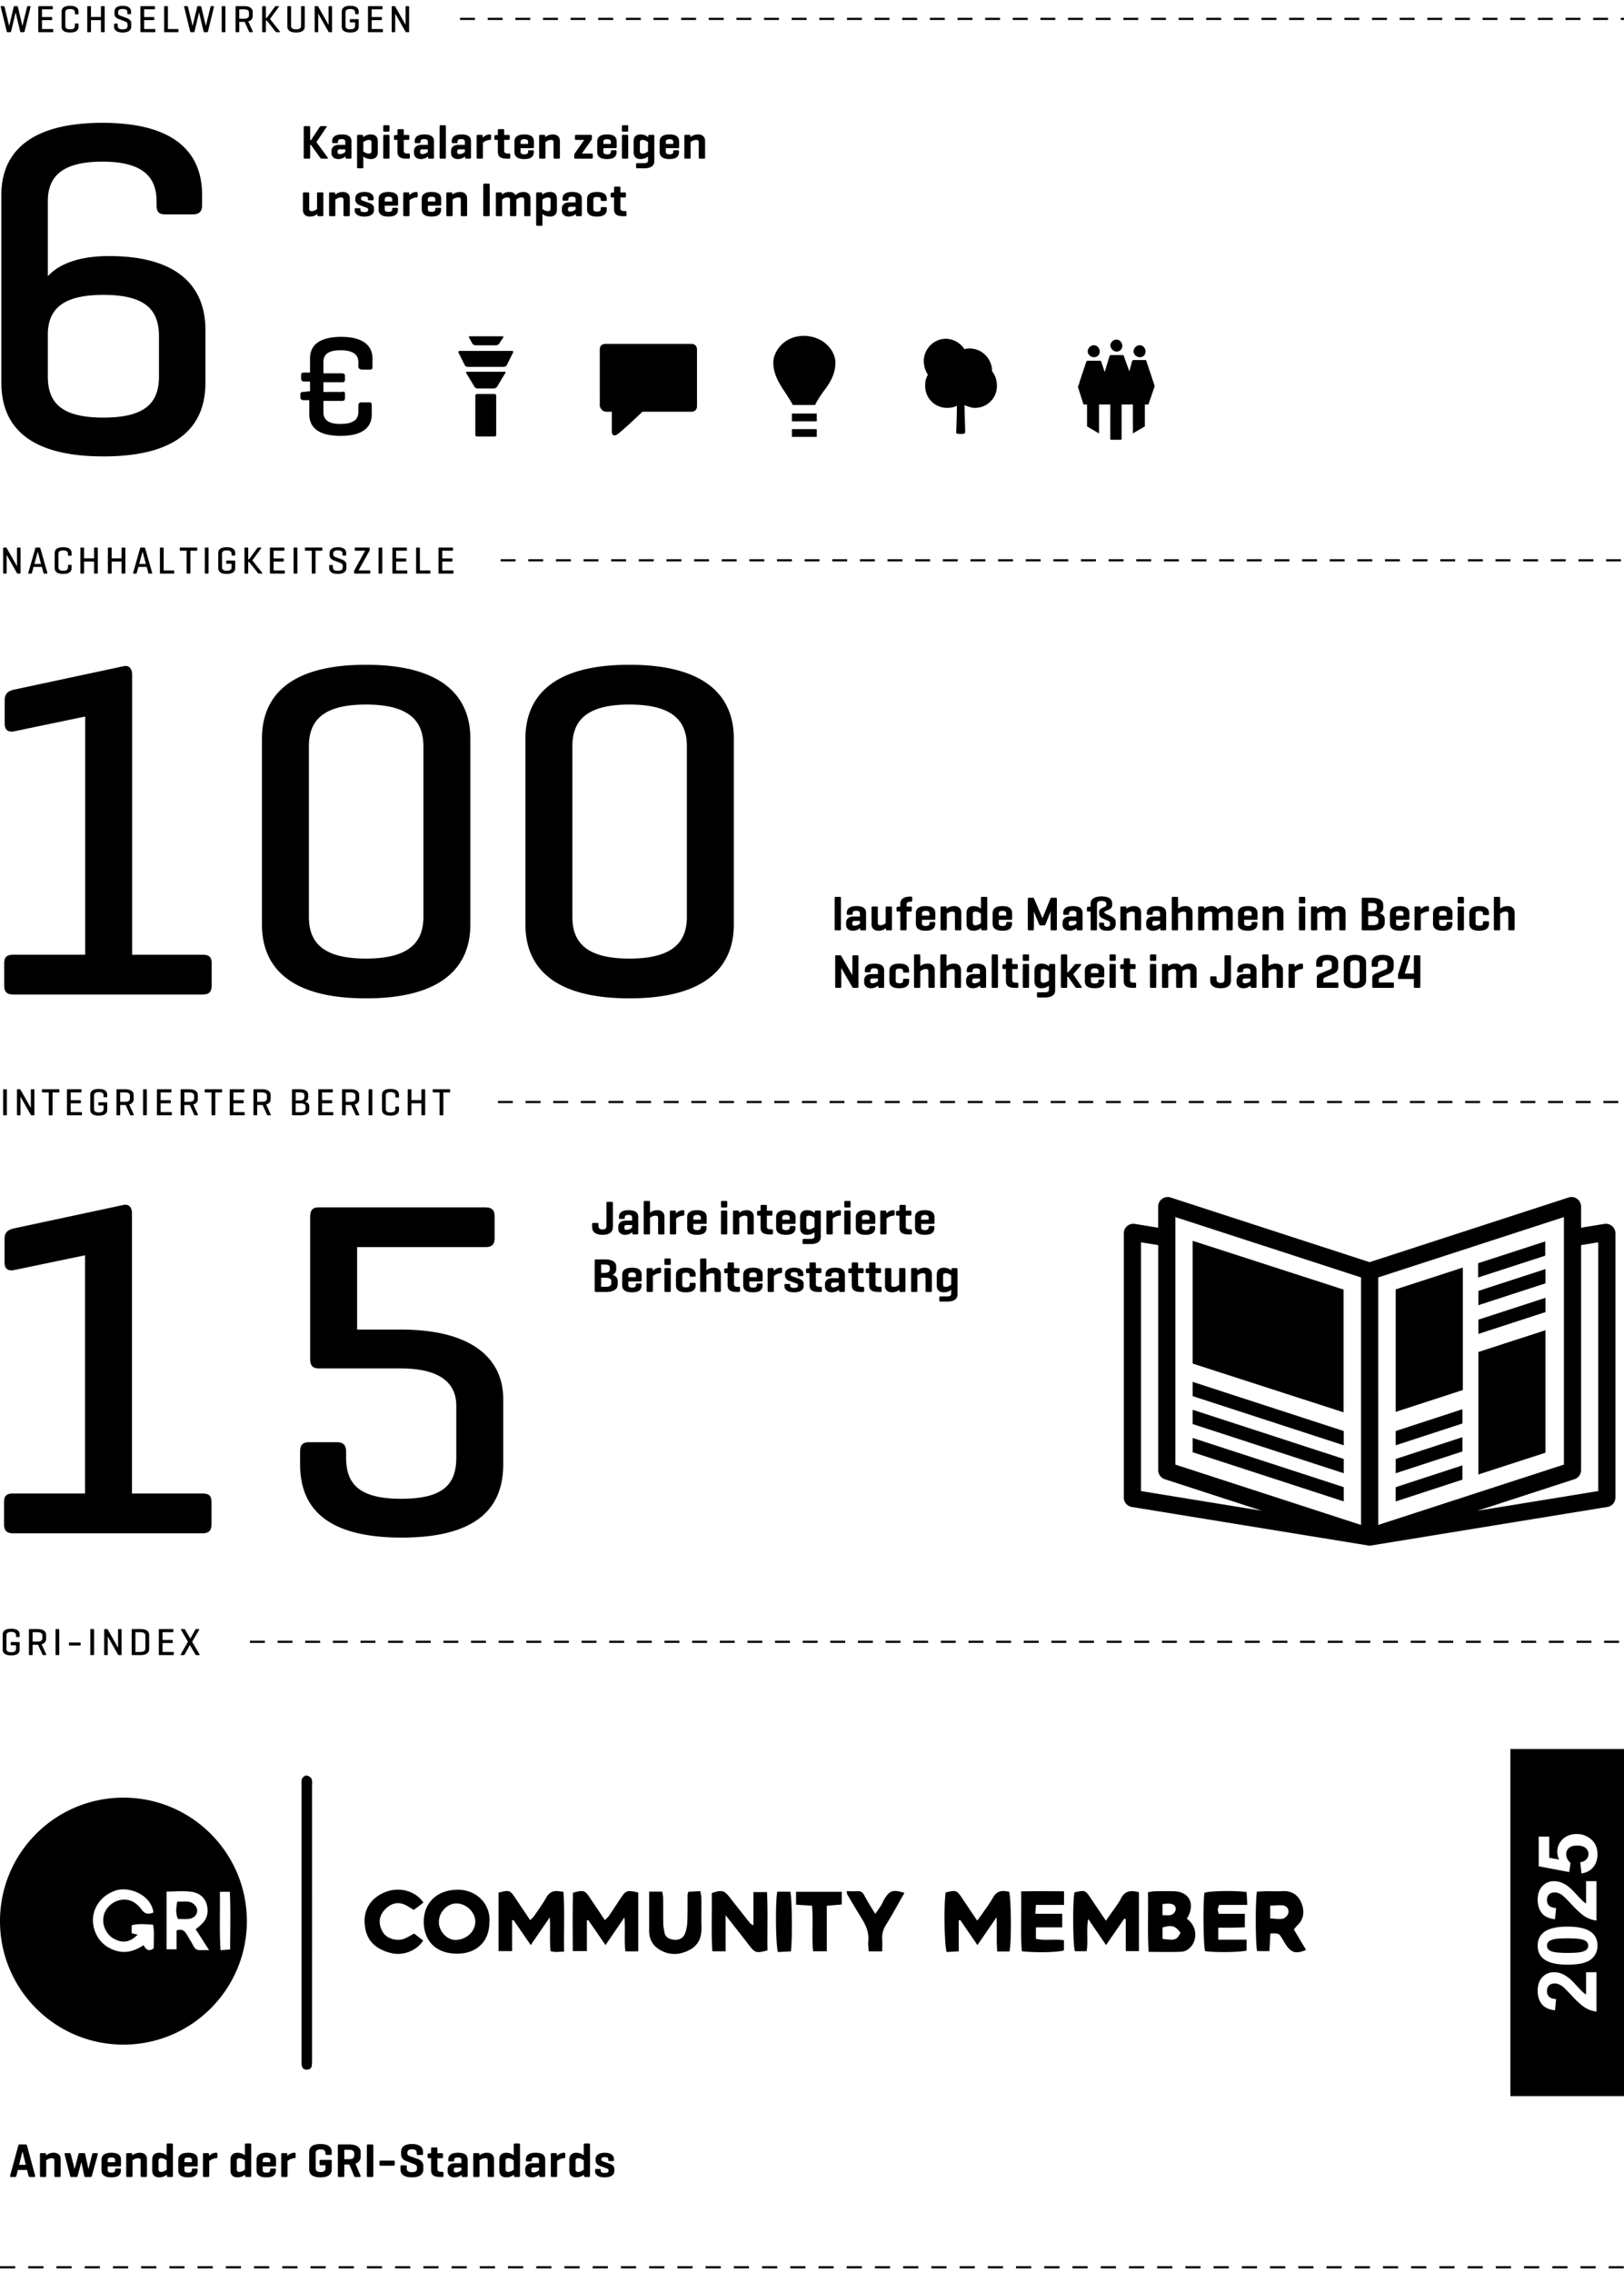 <svg xmlns="http://www.w3.org/2000/svg" width="339.001" height="474.001"><path d="M34.484 44.729h5.8c1.3 0 1.9-.6 1.9-1.9v-2.2c0-7.4-4.1-15.001-20.801-15.001S.282 33.129.282 40.629v39.203c0 8.2 4.6 15.4 21.301 15.4s21.301-7.2 21.301-15.4V68.831c0-8.2-4.8-15.401-20.101-15.401-6.4 0-10.5 1.7-12.801 4.2V42.029c0-4.9 2.6-8.301 11.4-8.301s11.301 3.501 11.301 8.301v.8c0 1.301.4 1.9 1.8 1.9ZM21.583 61.53c8.9 0 11.601 3.2 11.601 8.701v8.3c0 5.4-2.7 8.601-11.601 8.601s-11.601-3.2-11.601-8.601V69.43c.2-5 3.2-7.9 11.601-7.9ZM6.246 454.231h.91c.17 0 .22-.09.18-.25l-1.699-6.297c-.05-.17-.14-.249-.319-.249H4.129c-.18 0-.26.079-.31.249l-1.709 6.297c-.04.16.01.25.19.25h.83c.17 0 .25-.09.29-.25l.31-1.219h1.919l.3 1.219c.04.16.12.25.3.25Zm-2.249-2.539.699-2.788.69 2.788H3.997Zm8.419 2.539h-.81c-.18 0-.26-.08-.26-.26v-3.128c0-.36-.11-.53-.54-.53-.5 0-.949.29-1.159.45v3.208c0 .18-.06.26-.23.26h-.83c-.18 0-.25-.08-.25-.26v-4.478c0-.17.07-.24.25-.24h.77c.18 0 .23.07.24.24l.02.24c.28-.23.79-.561 1.599-.561.919 0 1.449.561 1.449 1.34v3.458c0 .18-.07.26-.25.26Zm5.439 0c-.18 0-.229-.08-.26-.229l-.609-2.889-.78 2.889c-.04.149-.08.229-.25.229h-1.049c-.18 0-.22-.07-.26-.229l-1.169-4.498c-.04-.17.06-.25.24-.25h.79c.18 0 .24.101.28.25l.79 3.089.79-3.089c.04-.149.1-.25.27-.25h.88c.18 0 .25.101.28.25l.66 3.089.79-3.089c.04-.149.1-.25.28-.25h.66c.17 0 .28.08.229.25l-1.239 4.498c-.05.17-.08.229-.25.229h-1.07Zm7.38-1.399v-.109c0-.17-.08-.25-.25-.25h-.7c-.18 0-.25.08-.25.25v.05c0 .35-.19.55-.779.55s-.78-.2-.78-.55v-.74h2.559c.16 0 .22-.069.22-.229v-1.159c0-.89-.54-1.47-1.999-1.47-1.469 0-2.059.58-2.059 1.47v2.188c0 .899.58 1.479 2.049 1.479s1.989-.58 1.989-1.479Zm-2.758-2.118c0-.351.21-.55.78-.55.56 0 .779.199.779.55v.439h-1.559v-.439Zm7.139 3.517c-.18 0-.26-.08-.26-.26v-3.128c0-.36-.11-.53-.54-.53-.5 0-.949.29-1.159.45v3.208c0 .18-.06.26-.23.26h-.83c-.18 0-.25-.08-.25-.26v-4.478c0-.17.07-.24.25-.24h.77c.18 0 .23.07.24.24l.02.24c.28-.23.79-.561 1.599-.561.919 0 1.449.561 1.449 1.34v3.458c0 .18-.07.26-.25.26h-.81Zm6.479-.259v-6.467c0-.18-.07-.26-.24-.26h-.83c-.18 0-.24.08-.24.26v2.209c-.29-.22-.79-.54-1.559-.54-.989 0-1.449.57-1.449 1.46v2.219c0 .89.46 1.459 1.449 1.459a2.48 2.48 0 0 0 1.589-.56l.02.22c.02.18.07.26.25.26h.77c.17 0 .24-.08.24-.26Zm-1.309-1.26c-.21.16-.66.46-1.149.46-.47 0-.55-.26-.55-.529v-1.81c0-.26.08-.52.55-.52.49 0 .939.3 1.149.46v1.938Zm6.469.011c0-.17-.08-.25-.25-.25h-.7c-.18 0-.25.08-.25.25v.05c0 .35-.19.55-.779.55s-.78-.2-.78-.55v-.74h2.559c.16 0 .22-.069.22-.229v-1.159c0-.89-.54-1.47-1.999-1.47-1.469 0-2.059.58-2.059 1.47v2.188c0 .899.58 1.479 2.049 1.479s1.989-.58 1.989-1.479v-.109Zm-2.758-2.009c0-.351.21-.55.78-.55.56 0 .779.199.779.55v.439h-1.559v-.439Zm6.878-1.3v.64c0 .18-.08.25-.26.26-.72.061-1.22.39-1.439.59v3.068c0 .18-.06.26-.23.26h-.83c-.18 0-.25-.08-.25-.26v-4.478c0-.17.07-.24.25-.24h.77c.18 0 .23.07.24.24l.03.35c.26-.279.74-.67 1.459-.67.18 0 .26.07.26.24Zm6.82-2.169h-.83c-.18 0-.24.08-.24.26v2.209c-.29-.22-.79-.54-1.559-.54-.989 0-1.449.57-1.449 1.46v2.219c0 .89.46 1.459 1.449 1.459a2.48 2.48 0 0 0 1.589-.56l.02.22c.02.18.07.26.25.26h.77c.17 0 .24-.08.24-.26v-6.467c0-.18-.07-.26-.24-.26Zm-1.07 5.467c-.21.16-.66.46-1.149.46-.47 0-.55-.26-.55-.529v-1.81c0-.26.08-.52.55-.52.49 0 .939.3 1.149.46v1.938Zm4.491-3.538c-1.469 0-2.059.58-2.059 1.47v2.188c0 .899.58 1.479 2.049 1.479s1.989-.58 1.989-1.479v-.109c0-.17-.08-.25-.25-.25h-.7c-.18 0-.25.08-.25.25v.05c0 .35-.19.55-.779.55s-.78-.2-.78-.55v-.74h2.559c.16 0 .22-.069.22-.229v-1.159c0-.89-.54-1.47-1.999-1.47Zm.78 1.979h-1.559v-.439c0-.351.21-.55.78-.55.56 0 .779.199.779.55v.439Zm2.561 3.078c-.18 0-.25-.08-.25-.26v-4.478c0-.17.07-.24.25-.24h.77c.18 0 .23.07.24.24l.03.35c.26-.279.74-.67 1.459-.67.18 0 .26.07.26.24v.64c0 .18-.08.25-.26.26-.72.061-1.22.39-1.439.59v3.068c0 .18-.06.26-.23.26h-.83Zm10.287-5.247v.399c0 .17-.06.25-.23.25h-.83c-.18 0-.25-.08-.25-.25v-.159c0-.5-.35-.75-1.02-.75s-1.01.25-1.01.75v3.218c0 .5.34.75 1.01.75s1.02-.25 1.02-.74v-.669h-.979c-.18 0-.26-.061-.26-.24v-.64c0-.18.08-.24.26-.24h2.039c.17 0 .25.061.25.24v1.779c0 .839-.54 1.629-2.349 1.629s-2.349-.79-2.349-1.629v-3.698c0-.84.54-1.629 2.349-1.629s2.349.789 2.349 1.629Zm3.621-1.548h-2.099c-.18 0-.24.079-.24.26v6.276c0 .18.06.26.24.26h.87c.18 0 .24-.08.24-.26v-2.329h1.049l.979 2.329c.07.16.1.26.25.26h.879c.18 0 .3-.1.23-.26l-1.069-2.528c.79-.28 1.089-.84 1.089-1.43v-.949c0-.84-.61-1.629-2.418-1.629Zm1.079 2.337c0 .5-.41.75-1.079.75h-.99v-1.969h.99c.669 0 1.079.25 1.079.749v.47Zm2.633 4.199v-6.276c0-.181.06-.26.24-.26h.87c.18 0 .24.079.24.26v6.276c0 .18-.06.26-.24.26h-.87c-.18 0-.24-.08-.24-.26Zm5.818-2.919v.59c0 .17-.08.24-.25.24h-2.679c-.17 0-.25-.07-.25-.24v-.59c0-.18.08-.239.25-.239h2.679c.17 0 .25.06.25.239Zm5.969.86v.77c0 .839-.59 1.629-2.379 1.629-1.779 0-2.389-.79-2.389-1.629v-.63c0-.18.07-.26.24-.26h.839c.18 0 .24.08.24.26v.449c0 .49.38.72 1.06.72.669 0 1.06-.229 1.06-.72v-.319c0-.43-.46-.59-.85-.739l-1.549-.59c-.479-.18-.909-.689-.909-1.289v-.58c0-.84.52-1.629 2.269-1.629s2.309.789 2.309 1.629v.41c0 .17-.07.249-.25.249h-.839c-.17 0-.23-.079-.23-.249v-.23c0-.489-.33-.72-.969-.72-.65 0-.979.23-.979.72v.15c0 .35.25.479.41.539l1.739.62c.68.24 1.179.699 1.179 1.439Zm4.211 1.489v.579c0 .18-.07.25-.25.25h-.42c-1.469 0-1.919-.5-1.919-1.479v-2.438h-.49c-.17 0-.24-.07-.24-.25v-.499c0-.17.07-.221.24-.24l.46-.05h.03v-.96c0-.18.07-.25.25-.25h.83c.18 0 .24.07.24.25v.96h.91c.17 0 .25.06.25.229v.56c0 .18-.08.25-.25.25h-.91v2.299c0 .37.24.54.8.54h.22c.18 0 .25.069.25.25Zm3.03-4.228c-1.429 0-2.019.55-2.019 1.439v.13c0 .18.06.25.24.25h.74c.17 0 .24-.07.24-.25v-.069c0-.36.2-.521.77-.521.58 0 .75.2.75.561v.639h-1.379c-.99 0-1.499.59-1.499 1.26v.45c0 .659.459 1.249 1.439 1.249.7 0 1.189-.31 1.479-.55l.02.21c.02.18.06.26.24.26h.75c.17 0 .24-.08.24-.26v-3.358c0-.89-.55-1.439-2.009-1.439Zm.72 3.668c-.23.17-.64.431-1.1.431-.3 0-.5-.091-.5-.391v-.159c0-.26.09-.45.479-.45h1.12v.569Zm4.939-2.529c-.5 0-.949.29-1.159.45v3.208c0 .18-.06.26-.23.26h-.83c-.18 0-.25-.08-.25-.26v-4.478c0-.17.07-.24.25-.24h.77c.18 0 .23.07.24.24l.02.24c.28-.23.79-.561 1.599-.561.919 0 1.449.561 1.449 1.34v3.458c0 .18-.07.26-.25.26h-.81c-.18 0-.26-.08-.26-.26v-3.128c0-.36-.11-.53-.54-.53Zm6.02 3.659c.02.18.07.26.25.26h.77c.17 0 .24-.08.24-.26v-6.467c0-.18-.07-.26-.24-.26h-.83c-.18 0-.24.08-.24.26v2.209c-.29-.22-.79-.54-1.559-.54-.989 0-1.449.57-1.449 1.46v2.219c0 .89.46 1.459 1.449 1.459a2.48 2.48 0 0 0 1.589-.56l.02.22Zm-.05-1.26c-.21.16-.66.46-1.149.46-.47 0-.55-.26-.55-.529v-1.81c0-.26.08-.52.55-.52.49 0 .939.3 1.149.46v1.938Zm5.34 1.26c.02.18.06.26.24.26h.75c.17 0 .24-.08.24-.26v-3.358c0-.89-.55-1.439-2.009-1.439-1.429 0-2.019.55-2.019 1.439v.13c0 .18.06.25.24.25h.74c.17 0 .24-.07.24-.25v-.069c0-.36.2-.521.77-.521.58 0 .75.2.75.561v.639h-1.379c-.99 0-1.499.59-1.499 1.26v.45c0 .659.459 1.249 1.439 1.249.7 0 1.189-.31 1.479-.55l.02.21Zm-.059-1.13c-.23.17-.64.431-1.1.431-.3 0-.5-.091-.5-.391v-.159c0-.26.09-.45.479-.45h1.12v.569Zm5.219-2.529c-.72.061-1.22.39-1.439.59v3.068c0 .18-.06.26-.23.26h-.83c-.18 0-.25-.08-.25-.26v-4.478c0-.17.07-.24.25-.24h.77c.18 0 .23.07.24.24l.03.35c.26-.279.74-.67 1.459-.67.18 0 .26.07.26.24v.64c0 .18-.08.25-.26.26Zm5.189-3.068h-.83c-.18 0-.24.08-.24.26v2.209c-.29-.22-.79-.54-1.559-.54-.989 0-1.449.57-1.449 1.46v2.219c0 .89.46 1.459 1.449 1.459a2.48 2.48 0 0 0 1.589-.56l.02.22c.02.18.07.26.25.26h.77c.17 0 .24-.08.24-.26v-6.467c0-.18-.07-.26-.24-.26Zm-1.069 5.467c-.21.16-.66.46-1.149.46-.47 0-.55-.26-.55-.529v-1.81c0-.26.08-.52.55-.52.49 0 .939.3 1.149.46v1.938Zm6.379-.199v.51c0 .64-.569 1.289-2.019 1.289s-1.999-.649-1.999-1.289v-.23c0-.16.06-.229.23-.229h.739c.17 0 .23.069.23.229v.17c0 .311.35.42.8.42s.81-.109.81-.42v-.17c0-.17-.13-.26-.45-.38l-1.449-.529c-.37-.14-.79-.56-.79-1.06v-.319c0-.64.47-1.33 1.919-1.33 1.439 0 1.909.69 1.909 1.33v.189c0 .17-.05.229-.23.229h-.739c-.16 0-.22-.06-.22-.229v-.189c0-.311-.3-.41-.729-.41s-.72.1-.72.41v.109c0 .2.17.3.31.35l1.439.51c.62.22.959.56.959 1.04ZM63.635 26.314h.87c.18 0 .24.079.24.249v2.689h.16l1.779-2.689c.09-.14.22-.249.4-.249h.929c.18 0 .21.119.12.249l-2.089 3.089 2.349 3.208c.09.12.05.25-.13.25h-1.109c-.18 0-.27-.13-.36-.25l-1.879-2.618h-.17v2.618c0 .17-.06.25-.24.25h-.87c-.18 0-.24-.08-.24-.25v-6.297c0-.17.06-.249.24-.249Zm5.94 3.558h.74c.17 0 .24-.07.24-.25v-.069c0-.36.2-.521.77-.521.58 0 .75.2.75.561v.639h-1.379c-.99 0-1.499.59-1.499 1.26v.45c0 .659.459 1.249 1.439 1.249.7 0 1.189-.31 1.479-.55l.02.21c.02.18.06.26.24.26h.75c.17 0 .24-.08.24-.26v-3.358c0-.89-.55-1.439-2.009-1.439-1.429 0-2.019.55-2.019 1.439v.13c0 .18.06.25.24.25Zm2.499 1.849c-.23.17-.64.431-1.1.431-.3 0-.5-.091-.5-.391v-.159c0-.26.09-.45.479-.45h1.12v.569Zm2.461-3.338v6.486c0 .18.07.25.25.25h.83c.17 0 .23-.07.23-.25V32.66c.29.21.79.53 1.569.53.989 0 1.449-.569 1.449-1.459v-2.219c0-.89-.46-1.46-1.449-1.46-.82 0-1.319.351-1.599.57l-.02-.24c-.01-.18-.06-.25-.24-.25h-.77c-.18 0-.25.07-.25.25Zm1.309 1.269c.21-.16.65-.46 1.159-.46.46 0 .54.26.54.52v1.81c0 .27-.08.529-.54.529-.509 0-.949-.3-1.159-.46v-1.938Zm4.151 3.199v-4.468c0-.18.07-.25.25-.25h.83c.17 0 .23.07.23.25v4.468c0 .18-.06.26-.23.26h-.83c-.18 0-.25-.08-.25-.26Zm0-5.608v-.859c0-.18.07-.26.25-.26h.83c.17 0 .23.08.23.26v.859c0 .17-.06.24-.23.24h-.83c-.18 0-.25-.07-.25-.24Zm4.289 1.949v2.299c0 .37.24.54.8.54h.22c.18 0 .25.069.25.25v.579c0 .18-.07.25-.25.25h-.42c-1.469 0-1.919-.5-1.919-1.479v-2.438h-.49c-.17 0-.24-.07-.24-.25v-.499c0-.17.07-.221.24-.24l.46-.05h.03v-.96c0-.18.07-.25.25-.25h.83c.18 0 .24.07.24.25v.96h.91c.17 0 .25.06.25.229v.56c0 .18-.08.25-.25.25h-.91Zm3.58 3.998c.7 0 1.189-.31 1.479-.55l.02.21c.02.18.06.26.24.26h.75c.17 0 .24-.08.24-.26v-3.358c0-.89-.55-1.439-2.009-1.439-1.429 0-2.019.55-2.019 1.439v.13c0 .18.06.25.24.25h.74c.17 0 .24-.07.24-.25v-.069c0-.36.2-.521.77-.521.58 0 .75.2.75.561v.639h-1.379c-.99 0-1.499.59-1.499 1.26v.45c0 .659.459 1.249 1.439 1.249Zm-.159-1.588c0-.26.09-.45.479-.45h1.12v.569c-.23.17-.64.431-1.1.431-.3 0-.5-.091-.5-.391v-.159Zm4.06 1.249v-6.467c0-.18.07-.26.25-.26h.83c.17 0 .23.08.23.26v6.467c0 .18-.06.26-.23.26h-.83c-.18 0-.25-.08-.25-.26Zm3.829.339c.7 0 1.189-.31 1.479-.55l.02.21c.02.18.06.26.24.26h.75c.17 0 .24-.08.24-.26v-3.358c0-.89-.55-1.439-2.009-1.439-1.429 0-2.019.55-2.019 1.439v.13c0 .18.06.25.24.25h.74c.17 0 .24-.07.24-.25v-.069c0-.36.2-.521.77-.521.58 0 .75.2.75.561v.639h-1.379c-.99 0-1.499.59-1.499 1.26v.45c0 .659.459 1.249 1.439 1.249Zm-.159-1.588c0-.26.09-.45.479-.45h1.12v.569c-.23.17-.64.431-1.1.431-.3 0-.5-.091-.5-.391v-.159Zm4.06 1.249v-4.478c0-.17.07-.24.25-.24h.77c.18 0 .23.07.24.24l.03.35c.26-.279.74-.67 1.459-.67.18 0 .26.07.26.24v.64c0 .18-.08.25-.26.26-.72.061-1.22.39-1.439.59v3.068c0 .18-.06.26-.23.26h-.83c-.18 0-.25-.08-.25-.26Zm4.679-5.908h.83c.18 0 .24.07.24.25v.96h.91c.17 0 .25.06.25.229v.56c0 .18-.08.25-.25.25h-.91v2.299c0 .37.24.54.8.54h.22c.18 0 .25.069.25.25v.579c0 .18-.07.25-.25.25h-.42c-1.469 0-1.919-.5-1.919-1.479v-2.438h-.49c-.17 0-.24-.07-.24-.25v-.499c0-.17.07-.221.24-.24l.46-.05h.03v-.96c0-.18.07-.25.25-.25Zm5.269 6.247c1.469 0 1.989-.58 1.989-1.479v-.109c0-.17-.08-.25-.25-.25h-.7c-.18 0-.25.08-.25.25v.05c0 .35-.19.55-.779.55s-.78-.2-.78-.55v-.74h2.559c.16 0 .22-.069.22-.229v-1.159c0-.89-.54-1.47-1.999-1.47-1.469 0-2.059.58-2.059 1.47v2.188c0 .899.58 1.479 2.049 1.479Zm-.769-3.597c0-.351.21-.55.78-.55.56 0 .779.199.779.55v.439h-1.559v-.439Zm3.87 3.258v-4.478c0-.17.07-.24.25-.24h.77c.18 0 .23.07.24.24l.02.24c.28-.23.79-.561 1.599-.561.919 0 1.449.561 1.449 1.34v3.458c0 .18-.07.26-.25.26h-.81c-.18 0-.26-.08-.26-.26v-3.128c0-.36-.11-.53-.54-.53-.5 0-.949.29-1.159.45v3.208c0 .18-.06.26-.23.26h-.83c-.18 0-.25-.08-.25-.26Zm7.74-4.718h3.028c.18 0 .25.061.25.24v.579c0 .061-.01.131-.05.181l-2.049 2.908h2.029c.18 0 .25.06.25.24v.589c0 .17-.07.24-.25.24h-3.378c-.17 0-.25-.07-.25-.24v-.589c0-.091.02-.141.05-.181l2.029-2.898h-1.659c-.18 0-.26-.069-.26-.239v-.59c0-.18.08-.24.26-.24Zm6.439 5.057c1.469 0 1.989-.58 1.989-1.479v-.109c0-.17-.08-.25-.25-.25h-.7c-.18 0-.25.08-.25.25v.05c0 .35-.19.55-.779.55s-.78-.2-.78-.55v-.74h2.559c.16 0 .22-.069.22-.229v-1.159c0-.89-.54-1.47-1.999-1.47-1.469 0-2.059.58-2.059 1.47v2.188c0 .899.58 1.479 2.049 1.479Zm-.769-3.597c0-.351.21-.55.78-.55.56 0 .779.199.779.55v.439h-1.559v-.439Zm3.87 3.258v-4.468c0-.18.07-.25.25-.25h.83c.17 0 .23.07.23.25v4.468c0 .18-.06.26-.23.26h-.83c-.18 0-.25-.08-.25-.26Zm0-5.608v-.859c0-.18.07-.26.25-.26h.83c.17 0 .23.08.23.26v.859c0 .17-.06.24-.23.24h-.83c-.18 0-.25-.07-.25-.24Zm2.44 2.27v2.219c0 .89.46 1.459 1.449 1.459.77 0 1.269-.32 1.559-.53v.84c0 .37-.27.54-.83.54h-1.409c-.18 0-.25.08-.25.26v.579c0 .181.07.24.25.24h1.409c1.469 0 2.139-.579 2.139-1.469v-5.268c0-.18-.07-.25-.24-.25h-.77c-.18 0-.23.07-.24.25l-.02.25c-.28-.229-.79-.58-1.599-.58-.989 0-1.449.57-1.449 1.46Zm3.008.139v1.938c-.21.16-.66.46-1.149.46-.47 0-.55-.26-.55-.529v-1.81c0-.26.08-.52.55-.52.49 0 .939.3 1.149.46Zm2.432-.13v2.188c0 .899.58 1.479 2.049 1.479s1.989-.58 1.989-1.479v-.109c0-.17-.08-.25-.25-.25h-.7c-.18 0-.25.08-.25.25v.05c0 .35-.19.55-.779.55s-.78-.2-.78-.55v-.74h2.559c.16 0 .22-.069.22-.229v-1.159c0-.89-.54-1.47-1.999-1.47-1.469 0-2.059.58-2.059 1.47Zm1.279.071c0-.351.21-.55.78-.55.56 0 .779.199.779.55v.439h-1.559v-.439Zm5.151-.98c.28-.23.79-.561 1.599-.561.919 0 1.449.561 1.449 1.34v3.458c0 .18-.07.26-.25.26h-.81c-.18 0-.26-.08-.26-.26v-3.128c0-.36-.11-.53-.54-.53-.5 0-.949.29-1.159.45v3.208c0 .18-.06.26-.23.26h-.83c-.18 0-.25-.08-.25-.26v-4.478c0-.17.07-.24.25-.24h.77c.18 0 .23.07.24.24l.02.24Zm-79.59 11.77v3.139c0 .359.12.529.54.529.49 0 .899-.279 1.1-.439v-3.229c0-.18.06-.25.24-.25h.83c.17 0 .24.07.24.25v4.478c0 .18-.07.25-.24.25h-.77c-.18 0-.23-.07-.25-.25l-.02-.22c-.26.229-.74.55-1.539.55-.91 0-1.439-.56-1.439-1.34v-3.468c0-.18.07-.25.24-.25h.819c.17 0 .25.07.25.25Zm7.159 4.468v-3.128c0-.36-.11-.53-.54-.53-.5 0-.949.29-1.159.45v3.208c0 .18-.06.26-.23.26h-.83c-.18 0-.25-.08-.25-.26v-4.478c0-.17.07-.24.25-.24h.77c.18 0 .23.07.24.24l.02.24c.28-.23.79-.561 1.599-.561.919 0 1.449.561 1.449 1.34v3.458c0 .18-.07.26-.25.26h-.81c-.18 0-.26-.08-.26-.26Zm3.541-1.18v.17c0 .311.35.42.8.42s.81-.109.81-.42v-.17c0-.17-.13-.26-.45-.38l-1.449-.529c-.37-.14-.79-.56-.79-1.06v-.319c0-.64.47-1.33 1.919-1.33 1.439 0 1.909.69 1.909 1.33v.189c0 .17-.05.229-.23.229h-.739c-.16 0-.22-.06-.22-.229v-.189c0-.311-.3-.41-.729-.41s-.72.1-.72.41v.109c0 .2.17.3.31.35l1.439.51c.62.22.959.56.959 1.04v.51c0 .64-.569 1.289-2.019 1.289s-1.999-.649-1.999-1.289v-.23c0-.16.06-.229.23-.229h.739c.17 0 .23.069.23.229Zm5.85-3.618c-1.469 0-2.059.58-2.059 1.47v2.188c0 .899.58 1.479 2.049 1.479s1.989-.58 1.989-1.479v-.109c0-.17-.08-.25-.25-.25h-.7c-.18 0-.25.08-.25.25v.05c0 .35-.19.55-.779.55s-.78-.2-.78-.55v-.74h2.559c.16 0 .22-.069.22-.229v-1.159c0-.89-.54-1.47-1.999-1.47Zm.779 1.979h-1.559v-.439c0-.351.21-.55.78-.55.56 0 .779.199.779.55v.439Zm5.31-1.739v.64c0 .18-.08.25-.26.26-.72.061-1.22.39-1.439.59v3.068c0 .18-.06.26-.23.26h-.83c-.18 0-.25-.08-.25-.26v-4.478c0-.17.07-.24.25-.24h.77c.18 0 .23.07.24.24l.03.35c.26-.279.74-.67 1.459-.67.18 0 .26.07.26.24Zm.852 1.229v2.188c0 .899.58 1.479 2.049 1.479s1.989-.58 1.989-1.479v-.109c0-.17-.08-.25-.25-.25h-.7c-.18 0-.25.08-.25.25v.05c0 .35-.19.55-.779.55s-.78-.2-.78-.55v-.74h2.559c.16 0 .22-.069.22-.229v-1.159c0-.89-.54-1.47-1.999-1.47-1.469 0-2.059.58-2.059 1.47Zm2.838.071v.439h-1.559v-.439c0-.351.21-.55.78-.55.56 0 .779.199.779.55Zm2.302 3.258v-4.478c0-.17.07-.24.25-.24h.77c.18 0 .23.07.24.24l.02.24c.28-.23.79-.561 1.599-.561.919 0 1.449.561 1.449 1.34v3.458c0 .18-.07.26-.25.26h-.81c-.18 0-.26-.08-.26-.26v-3.128c0-.36-.11-.53-.54-.53-.5 0-.949.29-1.159.45v3.208c0 .18-.06.26-.23.26h-.83c-.18 0-.25-.08-.25-.26Zm7.939.259c-.18 0-.24-.08-.24-.26v-6.276c0-.181.06-.26.24-.26h.87c.18 0 .24.079.24.26v6.276c0 .18-.06.26-.24.26h-.87Zm8.307-.259v-3.128c0-.36-.12-.53-.54-.53-.51 0-.919.29-1.109.45.01.02.01.05.01.069v3.139c0 .18-.07.26-.25.26h-.81c-.18 0-.26-.08-.26-.26v-3.128c0-.36-.11-.53-.54-.53-.5 0-.91.28-1.1.45v3.208c0 .18-.06.26-.23.26h-.83c-.18 0-.25-.08-.25-.26v-4.478c0-.17.07-.24.25-.24h.77c.18 0 .23.07.24.24l.01.24c.27-.23.74-.561 1.549-.561.62 0 1.069.261 1.279.67.24-.21.72-.67 1.669-.67.919 0 1.449.561 1.449 1.34v3.458c0 .18-.07.26-.24.26h-.82c-.18 0-.25-.08-.25-.26Zm2.753 2.268h.83c.17 0 .23-.07.23-.25V44.66c.29.21.79.53 1.569.53.989 0 1.449-.569 1.449-1.459v-2.219c0-.89-.46-1.46-1.449-1.46-.82 0-1.319.351-1.599.57l-.02-.24c-.01-.18-.06-.25-.24-.25h-.77c-.18 0-.25.07-.25.25v6.486c0 .18.07.25.25.25Zm1.059-5.467c.21-.16.65-.46 1.159-.46.46 0 .54.26.54.52v1.81c0 .27-.08.529-.54.529-.509 0-.949-.3-1.159-.46v-1.938Zm5.49 3.538c.7 0 1.189-.31 1.479-.55l.02.21c.02.18.06.26.24.26h.75c.17 0 .24-.08.24-.26v-3.358c0-.89-.55-1.439-2.009-1.439-1.429 0-2.019.55-2.019 1.439v.13c0 .18.06.25.24.25h.74c.17 0 .24-.07.24-.25v-.069c0-.36.2-.521.77-.521.58 0 .75.2.75.561v.639h-1.379c-.99 0-1.499.59-1.499 1.26v.45c0 .659.459 1.249 1.439 1.249Zm-.16-1.588c0-.26.09-.45.479-.45h1.12v.569c-.23.17-.64.431-1.1.431-.3 0-.5-.091-.5-.391v-.159Zm6.05-3.549c1.459 0 2.049.58 2.049 1.47v.17c0 .18-.07.239-.24.239h-.77c-.18 0-.25-.06-.25-.239v-.07c0-.369-.2-.529-.77-.529s-.77.16-.77.529v1.989c0 .37.2.54.77.54s.77-.17.77-.54v-.15c0-.18.07-.25.25-.25h.77c.17 0 .24.07.24.25v.25c0 .899-.6 1.479-2.059 1.479-1.469 0-2.049-.58-2.049-1.479v-2.188c0-.89.59-1.47 2.059-1.47Zm3.821-1.11h.83c.18 0 .24.07.24.25v.96h.91c.17 0 .25.06.25.229v.56c0 .18-.08.25-.25.25h-.91v2.299c0 .37.24.54.8.54h.22c.18 0 .25.069.25.25v.579c0 .18-.07.25-.25.25h-.42c-1.469 0-1.919-.5-1.919-1.479v-2.438h-.49c-.17 0-.24-.07-.24-.25v-.499c0-.17.07-.221.24-.24l.46-.05h.03v-.96c0-.18.07-.25.25-.25ZM42.25 319.926H2.748c-1.3 0-1.9-.5-1.9-1.9v-4.6c0-1.4.6-1.801 1.9-1.801h15.001v-49.703l-14.901 3.101c-1.2.2-1.9-.3-1.9-1.601v-4.899c0-1.4.7-1.9 1.9-2.2l22.901-4.9c.8-.2 1.8.1 1.8 1.8v58.403H42.25c1.3 0 1.9.4 1.9 1.801v4.6c0 1.4-.6 1.9-1.9 1.9Zm20.396-14.401v-2.601c0-1.4.5-2 1.9-2h5.801c1.3 0 1.9.6 1.9 2v1.2c0 5.5 2.7 8.601 11.5 8.601 8.901 0 11.501-3.101 11.501-8.601v-10.801c0-4.4-2.9-7.801-11.701-7.801H66.546c-1.3 0-1.8-.6-1.8-2V253.92c0-1.4.5-2 1.8-2h34.702c1.4 0 2 .5 2 1.899v4.501c0 1.399-.6 1.899-2 1.899H74.546v17.201h9.101c15.101 0 21.401 6.201 21.401 14.501v13.602c0 8.2-4.4 15.301-21.201 15.301s-21.201-7.101-21.201-15.301Zm62.284-50.105v.359c0 .5.27.75.859.75s.8-.25.8-.75v-4.747c0-.181.07-.26.24-.26h.87c.18 0 .24.079.24.26v4.987c0 .839-.46 1.629-2.149 1.629-1.679 0-2.188-.79-2.188-1.629v-.6c0-.181.07-.25.25-.25h.84c.18 0 .24.069.24.25Zm5.57 2.228c.7 0 1.189-.31 1.479-.55l.02.21c.02.18.06.26.24.26h.75c.17 0 .24-.08.24-.26v-3.358c0-.89-.55-1.439-2.009-1.439-1.429 0-2.019.55-2.019 1.439v.13c0 .18.06.25.24.25h.74c.17 0 .24-.07.24-.25v-.069c0-.36.2-.521.77-.521.58 0 .75.2.75.561v.639h-1.379c-.99 0-1.499.59-1.499 1.26v.45c0 .659.459 1.249 1.439 1.249Zm-.16-1.588c0-.26.09-.45.479-.45h1.12v.569c-.23.17-.64.431-1.1.431-.3 0-.5-.091-.5-.391v-.159Zm8.108 1.508h-.81c-.18 0-.26-.08-.26-.26v-3.128c0-.36-.11-.53-.54-.53-.5 0-.949.29-1.159.45v3.208c0 .18-.06.26-.23.26h-.83c-.18 0-.25-.08-.25-.26v-6.467c0-.18.07-.26.25-.26h.83c.17 0 .23.08.23.26v2.189c.29-.221.8-.521 1.569-.521.919 0 1.449.561 1.449 1.34v3.458c0 .18-.07.26-.25.26Zm1.632 0c-.18 0-.25-.08-.25-.26v-4.478c0-.17.07-.24.25-.24h.77c.18 0 .23.07.24.24l.03.35c.26-.279.74-.67 1.459-.67.18 0 .26.07.26.24v.64c0 .18-.08.25-.26.26-.72.061-1.22.39-1.439.59v3.068c0 .18-.06.26-.23.26h-.83Zm7.209-2.199c.16 0 .22-.069.22-.229v-1.159c0-.89-.54-1.47-1.999-1.47-1.469 0-2.059.58-2.059 1.47v2.188c0 .899.58 1.479 2.049 1.479s1.989-.58 1.989-1.479v-.109c0-.17-.08-.25-.25-.25h-.7c-.18 0-.25.08-.25.25v.05c0 .35-.19.55-.779.55s-.78-.2-.78-.55v-.74h2.559Zm-2.559-1.318c0-.351.21-.55.78-.55.56 0 .779.199.779.55v.439h-1.559v-.439Zm7.08-1.21v4.468c0 .18-.06.26-.23.26h-.83c-.18 0-.25-.08-.25-.26v-4.468c0-.18.07-.25.25-.25h.83c.17 0 .23.07.23.25Zm0-1.14c0 .17-.06.24-.23.24h-.83c-.18 0-.25-.07-.25-.24v-.859c0-.18.07-.26.25-.26h.83c.17 0 .23.08.23.26v.859Zm3.669 1.949c-.5 0-.949.29-1.159.45v3.208c0 .18-.06.26-.23.26h-.83c-.18 0-.25-.08-.25-.26v-4.478c0-.17.07-.24.25-.24h.77c.18 0 .23.07.24.24l.02.24c.28-.23.79-.561 1.599-.561.919 0 1.449.561 1.449 1.34v3.458c0 .18-.07.26-.25.26h-.81c-.18 0-.26-.08-.26-.26v-3.128c0-.36-.11-.53-.54-.53Zm5.2 3.918c-1.469 0-1.919-.5-1.919-1.479v-2.438h-.49c-.17 0-.24-.07-.24-.25v-.499c0-.17.07-.221.24-.24l.46-.05h.03v-.96c0-.18.07-.25.25-.25h.83c.18 0 .24.07.24.25v.96h.91c.17 0 .25.06.25.229v.56c0 .18-.08.25-.25.25h-.91v2.299c0 .37.24.54.8.54h.22c.18 0 .25.069.25.25v.579c0 .18-.07.25-.25.25h-.42Zm1.331-3.588v2.188c0 .899.58 1.479 2.049 1.479s1.989-.58 1.989-1.479v-.109c0-.17-.08-.25-.25-.25h-.7c-.18 0-.25.08-.25.25v.05c0 .35-.19.55-.779.55s-.78-.2-.78-.55v-.74h2.559c.16 0 .22-.069.22-.229v-1.159c0-.89-.54-1.47-1.999-1.47-1.469 0-2.059.58-2.059 1.47Zm2.839.071v.439h-1.559v-.439c0-.351.21-.55.78-.55.56 0 .779.199.779.55Zm4.34 4.447h-1.409c-.18 0-.25.08-.25.26v.579c0 .181.07.24.25.24h1.409c1.469 0 2.139-.579 2.139-1.469v-5.268c0-.18-.07-.25-.24-.25h-.77c-.18 0-.23.07-.24.25l-.02.25c-.28-.229-.79-.58-1.599-.58-.989 0-1.449.57-1.449 1.46v2.219c0 .89.46 1.459 1.449 1.459.77 0 1.269-.32 1.559-.53v.84c0 .37-.27.54-.83.54Zm-.32-1.989c-.47 0-.55-.26-.55-.529v-1.81c0-.26.08-.52.55-.52.49 0 .939.3 1.149.46v1.938c-.21.16-.66.46-1.149.46Zm3.901 1.059c-.18 0-.25-.08-.25-.26v-4.478c0-.17.07-.24.25-.24h.77c.18 0 .23.07.24.24l.03.35c.26-.279.74-.67 1.459-.67.18 0 .26.07.26.24v.64c0 .18-.08.25-.26.26-.72.061-1.22.39-1.439.59v3.068c0 .18-.06.26-.23.26h-.83Zm3.47-5.867v-.859c0-.18.07-.26.25-.26h.83c.17 0 .23.08.23.26v.859c0 .17-.06.24-.23.24h-.83c-.18 0-.25-.07-.25-.24Zm1.079 5.867h-.83c-.18 0-.25-.08-.25-.26v-4.468c0-.18.07-.25.25-.25h.83c.17 0 .23.07.23.25v4.468c0 .18-.06.26-.23.26Zm5.169-2.199c.16 0 .22-.069.22-.229v-1.159c0-.89-.54-1.47-1.999-1.47-1.469 0-2.059.58-2.059 1.47v2.188c0 .899.58 1.479 2.049 1.479s1.989-.58 1.989-1.479v-.109c0-.17-.08-.25-.25-.25h-.7c-.18 0-.25.08-.25.25v.05c0 .35-.19.55-.779.55s-.78-.2-.78-.55v-.74h2.559Zm-2.559-1.318c0-.351.21-.55.78-.55.56 0 .779.199.779.55v.439h-1.559v-.439Zm4.9 3.517h-.83c-.18 0-.25-.08-.25-.26v-4.478c0-.17.07-.24.25-.24h.77c.18 0 .23.07.24.24l.03.35c.26-.279.74-.67 1.459-.67.18 0 .26.07.26.24v.64c0 .18-.08.25-.26.26-.72.061-1.22.39-1.439.59v3.068c0 .18-.06.26-.23.26Zm4.849 0c-1.469 0-1.919-.5-1.919-1.479v-2.438h-.49c-.17 0-.24-.07-.24-.25v-.499c0-.17.07-.221.24-.24l.46-.05h.03v-.96c0-.18.07-.25.25-.25h.83c.18 0 .24.07.24.25v.96h.91c.17 0 .25.06.25.229v.56c0 .18-.08.25-.25.25h-.91v2.299c0 .37.24.54.8.54h.22c.18 0 .25.069.25.25v.579c0 .18-.07.25-.25.25h-.42Zm5.17-2.199c.16 0 .22-.069.22-.229v-1.159c0-.89-.54-1.47-1.999-1.47-1.469 0-2.059.58-2.059 1.47v2.188c0 .899.58 1.479 2.049 1.479s1.989-.58 1.989-1.479v-.109c0-.17-.08-.25-.25-.25h-.7c-.18 0-.25.08-.25.25v.05c0 .35-.19.55-.779.55s-.78-.2-.78-.55v-.74h2.559Zm-2.559-1.318c0-.351.21-.55.78-.55.56 0 .779.199.779.55v.439h-1.559v-.439Zm-63.351 13.938v-.79c0-.549-.38-.969-1.06-1.209.52-.24.75-.63.75-1.119v-.59c0-.84-.609-1.509-2.418-1.509h-1.829c-.18 0-.24.079-.24.26v6.276c0 .18.06.26.24.26h2.139c1.809 0 2.419-.739 2.419-1.579Zm-3.448-4.137h.72c.669 0 1.079.14 1.079.64v.35c0 .51-.41.75-1.049.75h-.75v-1.739Zm0 2.758h1.029c.67 0 1.089.26 1.089.689v.449c0 .5-.419.74-1.089.74h-1.029v-1.879Zm6.439 3.038c1.469 0 1.989-.58 1.989-1.479v-.109c0-.17-.08-.25-.25-.25h-.7c-.18 0-.25.08-.25.25v.05c0 .35-.19.55-.779.55s-.78-.2-.78-.55v-.74h2.559c.16 0 .22-.069.22-.229v-1.159c0-.89-.54-1.47-1.999-1.47-1.469 0-2.059.58-2.059 1.47v2.188c0 .899.58 1.479 2.049 1.479Zm-.769-3.597c0-.351.21-.55.78-.55.56 0 .779.199.779.55v.439h-1.559v-.439Zm4.9 3.517h-.83c-.18 0-.25-.08-.25-.26v-4.478c0-.17.07-.24.25-.24h.77c.18 0 .23.07.24.24l.03.35c.26-.279.74-.67 1.459-.67.18 0 .26.07.26.24v.64c0 .18-.08.25-.26.26-.72.061-1.22.39-1.439.59v3.068c0 .18-.06.26-.23.26Zm3.72-6.986c.17 0 .23.08.23.26v.859c0 .17-.06.24-.23.24h-.83c-.18 0-.25-.07-.25-.24v-.859c0-.18.07-.26.25-.26h.83Zm-1.079 6.727v-4.468c0-.18.07-.25.25-.25h.83c.17 0 .23.07.23.25v4.468c0 .18-.06.26-.23.26h-.83c-.18 0-.25-.08-.25-.26Zm4.458.339c-1.469 0-2.049-.58-2.049-1.479v-2.188c0-.89.59-1.47 2.059-1.47 1.459 0 2.049.58 2.049 1.47v.17c0 .18-.07.239-.24.239h-.77c-.18 0-.25-.06-.25-.239v-.07c0-.369-.2-.529-.77-.529s-.77.16-.77.529v1.989c0 .37.2.54.77.54s.77-.17.77-.54v-.15c0-.18.07-.25.25-.25h.77c.17 0 .24.07.24.25v.25c0 .899-.6 1.479-2.059 1.479Zm5.99-.339v-3.128c0-.36-.11-.53-.54-.53-.5 0-.949.29-1.159.45v3.208c0 .18-.06.26-.23.26h-.83c-.18 0-.25-.08-.25-.26v-6.467c0-.18.07-.26.25-.26h.83c.17 0 .23.08.23.26v2.189c.29-.221.8-.521 1.569-.521.919 0 1.449.561 1.449 1.34v3.458c0 .18-.07.26-.25.26h-.81c-.18 0-.26-.08-.26-.26Zm4.66.259c-1.469 0-1.919-.5-1.919-1.479v-2.438h-.49c-.17 0-.24-.07-.24-.25v-.499c0-.17.07-.221.24-.24l.46-.05h.03v-.96c0-.18.07-.25.25-.25h.83c.18 0 .24.07.24.25v.96h.91c.17 0 .25.06.25.229v.56c0 .18-.08.25-.25.25h-.91v2.299c0 .37.24.54.8.54h.22c.18 0 .25.069.25.25v.579c0 .18-.07.25-.25.25h-.42Zm5.169-2.199c.16 0 .22-.069.22-.229v-1.159c0-.89-.54-1.47-1.999-1.47-1.469 0-2.059.58-2.059 1.47v2.188c0 .899.58 1.479 2.049 1.479s1.989-.58 1.989-1.479v-.109c0-.17-.08-.25-.25-.25h-.7c-.18 0-.25.08-.25.25v.05c0 .35-.19.55-.779.55s-.78-.2-.78-.55v-.74h2.559Zm-2.559-1.318c0-.351.21-.55.78-.55.56 0 .779.199.779.55v.439h-1.559v-.439Zm3.821 3.258v-4.478c0-.17.07-.24.25-.24h.77c.18 0 .23.07.24.24l.03.35c.26-.279.74-.67 1.459-.67.18 0 .26.07.26.24v.64c0 .18-.08.25-.26.26-.72.061-1.22.39-1.439.59v3.068c0 .18-.06.26-.23.26h-.83c-.18 0-.25-.08-.25-.26Zm5.509.339c-1.449 0-1.999-.649-1.999-1.289v-.23c0-.16.06-.229.23-.229h.739c.17 0 .23.069.23.229v.17c0 .311.35.42.8.42s.81-.109.81-.42v-.17c0-.17-.13-.26-.45-.38l-1.449-.529c-.37-.14-.79-.56-.79-1.06v-.319c0-.64.47-1.33 1.919-1.33 1.439 0 1.909.69 1.909 1.33v.189c0 .17-.05.229-.23.229h-.74c-.16 0-.22-.06-.22-.229v-.189c0-.311-.3-.41-.729-.41s-.72.1-.72.41v.109c0 .2.17.3.31.35l1.439.51c.62.22.959.56.959 1.04v.51c0 .64-.569 1.289-2.019 1.289Zm5.149-.08c-1.469 0-1.919-.5-1.919-1.479v-2.438h-.49c-.17 0-.24-.07-.24-.25v-.499c0-.17.07-.221.24-.24l.46-.05h.03v-.96c0-.18.07-.25.25-.25h.83c.18 0 .24.07.24.25v.96h.91c.17 0 .25.06.25.229v.56c0 .18-.08.25-.25.25h-.91v2.299c0 .37.24.54.8.54h.22c.18 0 .25.069.25.25v.579c0 .18-.07.25-.25.25h-.42Zm2.801-2.879c-.99 0-1.499.59-1.499 1.26v.45c0 .659.459 1.249 1.439 1.249.7 0 1.189-.31 1.479-.55l.02.21c.02.18.06.26.24.26h.75c.17 0 .24-.08.24-.26v-3.358c0-.89-.55-1.439-2.009-1.439-1.429 0-2.019.55-2.019 1.439v.13c0 .18.06.25.24.25h.74c.17 0 .24-.07.24-.25v-.069c0-.36.2-.521.77-.521.58 0 .75.2.75.561v.639h-1.379Zm1.38 1.49c-.23.17-.64.431-1.1.431-.3 0-.5-.091-.5-.391v-.159c0-.26.09-.45.479-.45h1.12v.569Zm2.72-.09v-2.438h-.49c-.17 0-.24-.07-.24-.25v-.499c0-.17.07-.221.24-.24l.46-.05h.03v-.96c0-.18.07-.25.25-.25h.83c.18 0 .24.07.24.25v.96h.91c.17 0 .25.06.25.229v.56c0 .18-.08.25-.25.25h-.91v2.299c0 .37.24.54.8.54h.22c.18 0 .25.069.25.25v.579c0 .18-.07.25-.25.25h-.42c-1.469 0-1.919-.5-1.919-1.479Zm5.559 1.479c-1.469 0-1.919-.5-1.919-1.479v-2.438h-.49c-.17 0-.24-.07-.24-.25v-.499c0-.17.07-.221.24-.24l.46-.05h.03v-.96c0-.18.07-.25.25-.25h.83c.18 0 .24.07.24.25v.96h.91c.17 0 .25.06.25.229v.56c0 .18-.08.25-.25.25h-.91v2.299c0 .37.24.54.8.54h.22c.18 0 .25.069.25.25v.579c0 .18-.07.25-.25.25h-.42Zm4.63 0c-.18 0-.23-.07-.25-.25l-.02-.22c-.26.229-.74.55-1.539.55-.91 0-1.439-.56-1.439-1.34v-3.468c0-.18.07-.25.24-.25h.819c.17 0 .25.07.25.25v3.139c0 .359.12.529.54.529.49 0 .899-.279 1.1-.439v-3.229c0-.18.06-.25.24-.25h.83c.17 0 .24.07.24.25v4.478c0 .18-.07.25-.24.25h-.77Zm6.279 0h-.81c-.18 0-.26-.08-.26-.26v-3.128c0-.36-.11-.53-.54-.53-.5 0-.949.29-1.159.45v3.208c0 .18-.06.26-.23.26h-.83c-.18 0-.25-.08-.25-.26v-4.478c0-.17.07-.24.25-.24h.77c.18 0 .23.07.24.24l.02.24c.28-.23.79-.561 1.599-.561.919 0 1.449.561 1.449 1.34v3.458c0 .18-.07.26-.25.26Zm5.6.54v-5.268c0-.18-.07-.25-.24-.25h-.77c-.18 0-.23.07-.24.25l-.02.25c-.28-.229-.79-.58-1.599-.58-.989 0-1.449.57-1.449 1.46v2.219c0 .89.46 1.459 1.449 1.459.77 0 1.269-.32 1.559-.53v.84c0 .37-.27.54-.83.54h-1.409c-.18 0-.25.08-.25.26v.579c0 .181.07.24.25.24h1.409c1.469 0 2.139-.579 2.139-1.469Zm-1.309-2.059c-.21.16-.66.46-1.149.46-.47 0-.55-.26-.55-.529v-1.81c0-.26.08-.52.55-.52.49 0 .939.3 1.149.46v1.938ZM42.284 207.511H2.782c-1.3 0-1.9-.5-1.9-1.9v-4.6c0-1.4.6-1.801 1.9-1.801h15.001v-49.703l-14.901 3.101c-1.2.2-1.9-.3-1.9-1.601v-4.899c0-1.4.7-1.9 1.9-2.2l22.901-4.9c.8-.2 1.8.1 1.8 1.8v58.403h14.701c1.3 0 1.9.4 1.9 1.801v4.6c0 1.4-.6 1.9-1.9 1.9Zm55.899-14.601v-38.803c0-8.2-5.101-15.401-21.802-15.401s-21.701 7.201-21.701 15.401v38.803c0 8.2 5 15.4 21.701 15.4s21.802-7.2 21.802-15.4Zm-9.801-1.6c0 5.4-3.1 8.701-12.001 8.701s-11.9-3.301-11.9-8.701v-35.602c0-5.4 3-8.701 11.9-8.701s12.001 3.301 12.001 8.701v35.602Zm64.8 1.6v-38.803c0-8.2-5.101-15.401-21.802-15.401s-21.701 7.201-21.701 15.401v38.803c0 8.2 5 15.4 21.701 15.4s21.802-7.2 21.802-15.4Zm-33.702-1.6v-35.602c0-5.4 3-8.701 11.9-8.701s12.001 3.301 12.001 8.701v35.602c0 5.4-3.1 8.701-12.001 8.701s-11.9-3.301-11.9-8.701Zm55 2.808c-.18 0-.25-.08-.25-.26v-6.467c0-.18.07-.26.25-.26h.829c.17 0 .23.08.23.26v6.467c0 .18-.061.26-.23.26h-.829Zm2.281-3.618v.13c0 .18.06.25.239.25h.74c.17 0 .239-.07.239-.25v-.069c0-.36.2-.521.77-.521.58 0 .75.2.75.56v.641h-1.379c-.99 0-1.499.589-1.499 1.259v.45c0 .659.459 1.249 1.438 1.249.7 0 1.189-.31 1.479-.55l.02.21c.021.18.061.26.24.26h.75c.17 0 .239-.08.239-.26v-3.358c0-.89-.55-1.439-2.009-1.439-1.429 0-2.019.55-2.019 1.439Zm2.738 2.229c-.229.17-.64.43-1.1.43-.3 0-.499-.09-.499-.39v-.159c0-.26.09-.45.479-.45h1.119v.569Zm3.741-3.338v3.139c0 .359.119.529.539.529.49 0 .899-.279 1.1-.439v-3.229c0-.18.06-.25.24-.25h.829c.17 0 .24.07.24.25v4.478c0 .18-.07.25-.24.25h-.77c-.18 0-.229-.07-.25-.25l-.02-.22c-.26.229-.74.55-1.539.55-.91 0-1.439-.56-1.439-1.34v-3.468c0-.18.07-.25.24-.25h.819c.17 0 .25.07.25.25Zm6.009-.7v.47h.83c.17 0 .25.06.25.229v.56c0 .18-.08.25-.25.25h-.83v3.658c0 .18-.06.26-.239.26h-.83c-.18 0-.25-.08-.25-.26V190.2h-.539c-.17 0-.24-.07-.24-.25v-.499c0-.17.07-.221.24-.24l.51-.05h.029v-.62c0-.89.68-1.469 2.149-1.469h.09c.17 0 .25.06.25.239v.58c0 .18-.08.26-.25.26h-.09c-.569 0-.83.17-.83.54Zm5.77 3.228c.159 0 .22-.069.22-.229v-1.159c0-.89-.54-1.47-1.999-1.47-1.469 0-2.059.58-2.059 1.47v2.188c0 .899.579 1.479 2.049 1.479s1.988-.58 1.988-1.479v-.109c0-.17-.079-.25-.249-.25h-.7c-.18 0-.25.08-.25.25v.05c0 .35-.189.55-.779.55s-.779-.2-.779-.55v-.74h2.559Zm-2.559-1.319c0-.35.21-.549.779-.549.56 0 .779.199.779.549v.44h-1.559v-.44Zm8.198 3.258c0 .18-.07.26-.25.26h-.81c-.18 0-.26-.08-.26-.26v-3.128c0-.36-.11-.53-.54-.53-.5 0-.949.29-1.159.45v3.208c0 .18-.061.26-.23.26h-.829c-.18 0-.25-.08-.25-.26v-4.478c0-.17.07-.24.25-.24h.77c.18 0 .229.07.24.24l.02.24c.28-.23.79-.561 1.6-.561.919 0 1.449.561 1.449 1.34v3.458Zm5.42 0v-6.467c0-.18-.07-.26-.24-.26h-.829c-.18 0-.24.08-.24.26v2.209c-.29-.22-.789-.54-1.559-.54-.989 0-1.449.57-1.449 1.46v2.219c0 .89.46 1.459 1.449 1.459a2.48 2.48 0 0 0 1.589-.56l.02.22c.021.18.07.26.25.26h.77c.17 0 .24-.08.24-.26Zm-1.309-1.259c-.21.16-.659.46-1.149.46-.47 0-.55-.26-.55-.529v-1.81c0-.26.08-.52.55-.52.49 0 .939.3 1.149.46v1.938Zm6.279-.68c.16 0 .22-.069.22-.229v-1.159c0-.89-.539-1.47-1.998-1.47-1.47 0-2.06.58-2.06 1.47v2.188c0 .899.58 1.479 2.049 1.479s1.989-.58 1.989-1.479v-.109c0-.17-.08-.25-.25-.25h-.699c-.181 0-.25.08-.25.25v.05c0 .35-.19.55-.779.55s-.78-.2-.78-.55v-.74h2.559Zm-2.559-1.319c0-.35.21-.549.78-.549.56 0 .779.199.779.549v.44h-1.56v-.44Zm12.127-3.029v6.297c0 .17-.06.25-.239.25h-.83c-.18 0-.239-.08-.239-.25v-3.688l-1.05 2.658c-.06.16-.16.25-.33.25h-.709c-.17 0-.26-.1-.32-.25l-1.079-2.629v3.658c0 .17-.06.25-.24.25h-.789c-.18 0-.24-.08-.24-.25v-6.297c0-.169.061-.249.24-.249h.829c.13 0 .18.05.22.14l1.77 4.138 1.679-4.158c.04-.09.101-.119.23-.119h.859c.18 0 .239.08.239.249Zm2.633 6.627c.7 0 1.189-.31 1.479-.55l.02.21c.021.18.061.26.24.26h.75c.17 0 .239-.08.239-.26V190.5c0-.89-.55-1.439-2.009-1.439-1.429 0-2.019.55-2.019 1.439v.13c0 .18.06.25.239.25h.74c.17 0 .239-.07.239-.25v-.069c0-.36.2-.521.77-.521.58 0 .75.2.75.56v.641h-1.379c-.99 0-1.499.589-1.499 1.259v.45c0 .659.459 1.249 1.438 1.249Zm-.159-1.589c0-.26.09-.45.479-.45h1.119v.569c-.229.17-.64.43-1.1.43-.3 0-.499-.09-.499-.39v-.159Zm8.017 1.589c-1.339 0-1.688-.52-1.688-1.39v-.05c0-.18.069-.25.239-.25h.569c.181 0 .25.07.25.25v.1c0 .34.17.51.61.51s.619-.18.619-.51v-.319c0-.24-.239-.34-.38-.399l-1.069-.47c-.46-.2-.819-.5-.819-1.149v-.2c0-.439.3-.729.649-.88l.46-.199c.25-.11.39-.26.39-.48v-.17c0-.369-.27-.609-.979-.609-.699 0-.97.24-.97.609v5.268c0 .18-.06.26-.239.26h-.83c-.18 0-.25-.08-.25-.26v-3.658h-.539c-.17 0-.24-.07-.24-.25v-.499c0-.17.08-.221.24-.24l.51-.05h.029v-.64c0-.88.72-1.479 2.279-1.479s2.209.58 2.209 1.479v.35c0 .449-.32.76-.689.92l-.67.289c-.13.061-.27.12-.27.26v.021c0 .17.199.27.319.319l1.159.53c.38.17.89.55.89 1.1v.449c0 .84-.449 1.439-1.789 1.439Zm5.641-5.137c.92 0 1.449.561 1.449 1.34v3.458c0 .18-.07.26-.25.26h-.81c-.18 0-.26-.08-.26-.26v-3.128c0-.36-.109-.53-.54-.53-.499 0-.949.29-1.159.45v3.208c0 .18-.06.26-.229.26h-.83c-.18 0-.249-.08-.249-.26v-4.478c0-.17.069-.24.249-.24h.77c.181 0 .23.07.24.24l.021.24a2.43 2.43 0 0 1 1.599-.561Zm2.651 1.439v.13c0 .18.061.25.24.25h.739c.17 0 .24-.07.24-.25v-.069c0-.36.2-.521.77-.521.58 0 .75.2.75.56v.641h-1.38c-.989 0-1.499.589-1.499 1.259v.45c0 .659.46 1.249 1.439 1.249.699 0 1.189-.31 1.479-.55l.021.21c.02.18.06.26.24.26h.749c.17 0 .24-.08.24-.26v-3.358c0-.89-.55-1.439-2.009-1.439-1.43 0-2.02.55-2.02 1.439Zm2.74 2.229c-.23.17-.64.43-1.1.43-.3 0-.5-.09-.5-.39v-.159c0-.26.09-.45.479-.45h1.12v.569Zm6.789-2.329v3.458c0 .18-.07.26-.25.26h-.81c-.18 0-.26-.08-.26-.26v-3.128c0-.36-.11-.53-.54-.53-.5 0-.949.29-1.159.45v3.208c0 .18-.061.26-.23.26h-.829c-.18 0-.25-.08-.25-.26v-6.467c0-.18.07-.26.25-.26h.829c.17 0 .23.08.23.26v2.189c.29-.221.8-.521 1.569-.521.919 0 1.449.561 1.449 1.34Zm5.269-.67c.24-.21.72-.67 1.669-.67.92 0 1.449.561 1.449 1.34v3.458c0 .18-.069.26-.239.26h-.82c-.18 0-.249-.08-.249-.26v-3.128c0-.36-.12-.53-.54-.53-.51 0-.92.29-1.109.45.01.02.01.05.01.069v3.139c0 .18-.069.26-.25.26h-.81c-.18 0-.26-.08-.26-.26v-3.128c0-.36-.109-.53-.539-.53-.5 0-.91.28-1.1.45v3.208c0 .18-.061.26-.23.26h-.829c-.18 0-.25-.08-.25-.26v-4.478c0-.17.07-.24.25-.24h.77c.18 0 .229.07.24.24l.01.24c.27-.23.739-.561 1.549-.561.62 0 1.069.26 1.279.67Zm4.233.8v2.188c0 .899.58 1.479 2.049 1.479s1.989-.58 1.989-1.479v-.109c0-.17-.08-.25-.25-.25h-.699c-.181 0-.25.08-.25.25v.05c0 .35-.19.55-.779.55s-.78-.2-.78-.55v-.74h2.559c.16 0 .22-.069.22-.229v-1.159c0-.89-.539-1.47-1.998-1.47-1.47 0-2.06.58-2.06 1.47Zm1.279.07c0-.35.21-.549.78-.549.56 0 .779.199.779.549v.44h-1.56v-.44Zm5.14-.979c.28-.23.79-.561 1.6-.561.919 0 1.449.561 1.449 1.34v3.458c0 .18-.07.26-.25.26h-.81c-.18 0-.26-.08-.26-.26v-3.128c0-.36-.11-.53-.54-.53-.5 0-.949.29-1.159.45v3.208c0 .18-.061.26-.23.26h-.829c-.18 0-.25-.08-.25-.26v-4.478c0-.17.07-.24.25-.24h.77c.18 0 .229.07.24.24l.02.24Zm6.3-.23c0-.18.07-.25.25-.25h.829c.17 0 .23.07.23.25v4.468c0 .18-.061.26-.23.26h-.829c-.18 0-.25-.08-.25-.26v-4.468Zm.25-2.259h.829c.17 0 .23.08.23.26v.859c0 .17-.061.24-.23.24h-.829c-.18 0-.25-.07-.25-.24v-.859c0-.18.07-.26.25-.26Zm6.358 2.598c.24-.21.72-.67 1.669-.67.92 0 1.449.561 1.449 1.34v3.458c0 .18-.069.26-.239.26h-.82c-.18 0-.249-.08-.249-.26v-3.128c0-.36-.12-.53-.54-.53-.51 0-.92.29-1.109.45.01.02.01.05.01.069v3.139c0 .18-.069.26-.25.26h-.81c-.18 0-.26-.08-.26-.26v-3.128c0-.36-.109-.53-.539-.53-.5 0-.91.28-1.1.45v3.208c0 .18-.061.26-.23.26h-.829c-.18 0-.25-.08-.25-.26v-4.478c0-.17.07-.24.25-.24h.77c.18 0 .229.07.24.24l.01.24c.27-.23.739-.561 1.549-.561.62 0 1.069.26 1.279.67Zm10.989-.309v-.59c0-.84-.609-1.509-2.418-1.509h-1.829c-.18 0-.24.08-.24.26v6.276c0 .18.061.26.24.26h2.139c1.809 0 2.419-.739 2.419-1.579v-.79c0-.549-.38-.969-1.06-1.209.52-.24.749-.63.749-1.119Zm-3.138-1.02h.72c.669 0 1.079.14 1.079.64v.35c0 .51-.41.75-1.05.75h-.749v-1.739Zm2.119 3.898c0 .5-.419.74-1.089.74h-1.029v-1.879h1.029c.67 0 1.089.26 1.089.689v.449Zm4.471-3.238c-1.469 0-2.059.58-2.059 1.47v2.188c0 .899.579 1.479 2.049 1.479s1.988-.58 1.988-1.479v-.109c0-.17-.079-.25-.249-.25h-.7c-.18 0-.25.08-.25.25v.05c0 .35-.189.55-.779.55s-.779-.2-.779-.55v-.74h2.559c.159 0 .22-.069.22-.229v-1.159c0-.89-.54-1.47-1.999-1.47Zm.78 1.979h-1.559v-.44c0-.35.21-.549.779-.549.56 0 .779.199.779.549v.44Zm5.049-.84c-.72.061-1.22.39-1.439.59v3.068c0 .18-.06.26-.229.26h-.83c-.18 0-.249-.08-.249-.26v-4.478c0-.17.069-.24.249-.24h.77c.181 0 .23.07.24.24l.03.35c.26-.279.739-.67 1.459-.67.18 0 .26.07.26.24v.64c0 .18-.08.25-.26.26Zm1.112.33v2.188c0 .899.58 1.479 2.049 1.479s1.989-.58 1.989-1.479v-.109c0-.17-.08-.25-.25-.25h-.699c-.181 0-.25.08-.25.25v.05c0 .35-.19.55-.779.55s-.78-.2-.78-.55v-.74h2.559c.16 0 .22-.069.22-.229v-1.159c0-.89-.539-1.47-1.998-1.47-1.47 0-2.06.58-2.06 1.47Zm1.279.07c0-.35.21-.549.78-.549.56 0 .779.199.779.549v.44h-1.56v-.44Zm3.861-1.209c0-.18.069-.25.249-.25h.83c.17 0 .229.07.229.25v4.468c0 .18-.06.26-.229.26h-.83c-.18 0-.249-.08-.249-.26v-4.468Zm0-1.14v-.859c0-.18.069-.26.249-.26h.83c.17 0 .229.08.229.26v.859c0 .17-.06.24-.229.24h-.83c-.18 0-.249-.07-.249-.24Zm5.279 2.449v-.07c0-.369-.2-.529-.771-.529s-.77.16-.77.529v1.989c0 .37.2.539.77.539s.771-.169.771-.539v-.15c0-.18.069-.25.249-.25h.77c.17 0 .24.07.24.25v.25c0 .899-.6 1.479-2.059 1.479-1.47 0-2.049-.58-2.049-1.479v-2.188c0-.89.59-1.47 2.059-1.47 1.459 0 2.049.58 2.049 1.47v.17c0 .18-.07.239-.24.239h-.77c-.18 0-.249-.06-.249-.239Zm2.531-3.568h.829c.17 0 .23.08.23.26v2.189c.29-.221.8-.521 1.569-.521.919 0 1.449.561 1.449 1.34v3.458c0 .18-.07.26-.25.26h-.81c-.18 0-.26-.08-.26-.26v-3.128c0-.36-.11-.53-.54-.53-.5 0-.949.29-1.159.45v3.208c0 .18-.061.26-.23.26h-.829c-.18 0-.25-.08-.25-.26v-6.467c0-.18.07-.26.25-.26Zm-137.748 18.736v-6.297c0-.169.06-.249.239-.249h.79c.109 0 .17.029.21.1l2.349 4.058v-3.908c0-.169.06-.249.239-.249h.79c.18 0 .24.08.24.249v6.297c0 .17-.061.25-.24.25h-.79c-.13 0-.18-.03-.229-.12l-2.329-4.018v3.888c0 .17-.06.25-.239.25h-.79c-.18 0-.239-.08-.239-.25Zm8.988-.01c.02.18.06.26.24.26h.749c.17 0 .24-.08.24-.26V202.5c0-.89-.55-1.439-2.009-1.439-1.43 0-2.02.55-2.02 1.439v.13c0 .18.061.25.24.25h.739c.17 0 .24-.07.24-.25v-.069c0-.36.2-.521.77-.521.58 0 .75.2.75.56v.641h-1.38c-.989 0-1.499.589-1.499 1.259v.45c0 .659.46 1.249 1.439 1.249.699 0 1.189-.31 1.479-.55l.021.21Zm-.059-1.129c-.23.17-.64.43-1.1.43-.3 0-.5-.09-.5-.39v-.159c0-.26.09-.45.479-.45h1.12v.569Zm5.239-2.029v-.07c0-.369-.2-.529-.77-.529s-.77.16-.77.529v1.989c0 .37.2.539.77.539s.77-.169.77-.539v-.15c0-.18.07-.25.25-.25h.77c.17 0 .24.07.24.25v.25c0 .899-.6 1.479-2.06 1.479-1.469 0-2.049-.58-2.049-1.479v-2.188c0-.89.59-1.47 2.06-1.47 1.459 0 2.049.58 2.049 1.47v.17c0 .18-.07.239-.24.239h-.77c-.18 0-.25-.06-.25-.239Zm6.609 3.158c0 .18-.07.26-.25.26h-.81c-.18 0-.26-.08-.26-.26v-3.128c0-.36-.109-.53-.54-.53-.499 0-.949.29-1.159.45v3.208c0 .18-.06.26-.229.26h-.83c-.18 0-.249-.08-.249-.26v-6.467c0-.18.069-.26.249-.26h.83c.17 0 .229.08.229.26v2.189c.29-.221.8-.521 1.569-.521.92 0 1.449.561 1.449 1.34v3.458Zm5.24.26h-.81c-.18 0-.26-.08-.26-.26v-3.128c0-.36-.11-.53-.54-.53-.5 0-.949.29-1.159.45v3.208c0 .18-.061.26-.23.26h-.829c-.18 0-.25-.08-.25-.26v-6.467c0-.18.07-.26.25-.26h.829c.17 0 .23.08.23.26v2.189c.29-.221.8-.521 1.569-.521.919 0 1.449.561 1.449 1.34v3.458c0 .18-.07.26-.25.26Zm5.48-.26V202.5c0-.89-.55-1.439-2.009-1.439-1.429 0-2.019.55-2.019 1.439v.13c0 .18.06.25.239.25h.74c.17 0 .239-.07.239-.25v-.069c0-.36.2-.521.77-.521.58 0 .75.2.75.56v.641h-1.379c-.99 0-1.499.589-1.499 1.259v.45c0 .659.459 1.249 1.438 1.249.7 0 1.189-.31 1.479-.55l.02.21c.021.18.061.26.24.26h.75c.17 0 .239-.08.239-.26Zm-1.289-1.129c-.229.17-.64.43-1.1.43-.3 0-.499-.09-.499-.39v-.159c0-.26.09-.45.479-.45h1.119v.569Zm3.77-5.337v6.467c0 .18-.06.26-.229.26h-.83c-.18 0-.249-.08-.249-.26v-6.467c0-.18.069-.26.249-.26h.83c.17 0 .229.08.229.26Zm4 6.726h-.42c-1.47 0-1.919-.5-1.919-1.479v-2.438h-.49c-.17 0-.239-.07-.239-.25v-.499c0-.17.069-.221.239-.24l.46-.05h.03v-.96c0-.18.07-.25.25-.25h.829c.18 0 .24.07.24.25v.96h.909c.17 0 .25.06.25.229v.56c0 .18-.08.25-.25.25h-.909v2.299c0 .37.239.54.8.54h.22c.18 0 .25.069.25.25v.579c0 .18-.07.25-.25.25Zm1.181-5.867v-.859c0-.18.07-.26.25-.26h.829c.17 0 .23.08.23.26v.859c0 .17-.061.24-.23.24h-.829c-.18 0-.25-.07-.25-.24Zm0 1.14c0-.18.07-.25.25-.25h.829c.17 0 .23.07.23.25v4.468c0 .18-.061.26-.23.26h-.829c-.18 0-.25-.08-.25-.26v-4.468Zm6.758 5.267v-5.268c0-.18-.07-.25-.24-.25h-.77c-.18 0-.229.07-.239.25l-.021.25a2.429 2.429 0 0 0-1.599-.58c-.989 0-1.449.57-1.449 1.46v2.219c0 .89.46 1.459 1.449 1.459.77 0 1.269-.32 1.559-.53v.84c0 .37-.27.54-.829.54h-1.409c-.18 0-.25.08-.25.26v.579c0 .181.07.24.25.24h1.409c1.469 0 2.139-.579 2.139-1.469Zm-2.459-1.599c-.47 0-.55-.26-.55-.529v-1.81c0-.26.08-.52.55-.52.49 0 .939.3 1.149.46v1.938c-.21.16-.659.46-1.149.46Zm6.59.809-1.399-2.039h-.22v2.039c0 .17-.061.25-.23.25h-.829c-.18 0-.25-.08-.25-.25v-6.486c0-.17.07-.25.25-.25h.829c.17 0 .23.08.23.25v3.458h.22l1.239-1.449c.11-.12.22-.25.399-.25h.899c.17 0 .221.13.12.25l-1.619 1.899 1.749 2.578c.08.12.051.25-.119.25h-.91c-.17 0-.27-.12-.359-.25Zm5.899-1.949c.16 0 .22-.069.22-.229v-1.159c0-.89-.539-1.47-1.998-1.47-1.47 0-2.06.58-2.06 1.47v2.188c0 .899.58 1.479 2.049 1.479s1.989-.58 1.989-1.479v-.109c0-.17-.08-.25-.25-.25h-.699c-.181 0-.25.08-.25.25v.05c0 .35-.19.55-.779.55s-.78-.2-.78-.55v-.74h2.559Zm-2.559-1.319c0-.35.21-.549.78-.549.56 0 .779.199.779.549v.44h-1.56v-.44Zm5.18-2.349c0 .17-.06.24-.229.24h-.83c-.18 0-.249-.07-.249-.24v-.859c0-.18.069-.26.249-.26h.83c.17 0 .229.08.229.26v.859Zm0 1.14v4.468c0 .18-.06.26-.229.26h-.83c-.18 0-.249-.08-.249-.26v-4.468c0-.18.069-.25.249-.25h.83c.17 0 .229.07.229.25Zm1.66 3.248v-2.438h-.489c-.17 0-.24-.07-.24-.25v-.499c0-.17.07-.221.24-.24l.46-.05h.029v-.96c0-.18.07-.25.25-.25h.83c.18 0 .239.07.239.25v.96h.91c.17 0 .25.06.25.229v.56c0 .18-.08.25-.25.25h-.91v2.299c0 .37.24.54.8.54h.22c.18 0 .25.069.25.25v.579c0 .18-.07.25-.25.25h-.42c-1.469 0-1.919-.5-1.919-1.479Zm6.79-3.248v4.468c0 .18-.061.26-.23.26h-.829c-.18 0-.25-.08-.25-.26v-4.468c0-.18.07-.25.25-.25h.829c.17 0 .23.07.23.25Zm0-1.14c0 .17-.061.24-.23.24h-.829c-.18 0-.25-.07-.25-.24v-.859c0-.18.07-.26.25-.26h.829c.17 0 .23.08.23.26v.859Zm6.568 1.949c-.51 0-.92.29-1.109.45.01.02.01.05.01.069v3.139c0 .18-.069.26-.25.26h-.81c-.18 0-.26-.08-.26-.26v-3.128c0-.36-.109-.53-.539-.53-.5 0-.91.28-1.1.45v3.208c0 .18-.061.26-.23.26h-.829c-.18 0-.25-.08-.25-.26v-4.478c0-.17.07-.24.25-.24h.77c.18 0 .229.07.24.24l.01.24c.27-.23.739-.561 1.549-.561.62 0 1.069.26 1.279.67.24-.21.72-.67 1.669-.67.92 0 1.449.561 1.449 1.34v3.458c0 .18-.069.26-.239.26h-.82c-.18 0-.249-.08-.249-.26v-3.128c0-.36-.12-.53-.54-.53Zm6.022 1.77v.359c0 .5.27.75.859.75s.8-.25.8-.75v-4.747c0-.18.069-.26.239-.26h.87c.18 0 .239.08.239.26v4.987c0 .839-.46 1.629-2.148 1.629-1.68 0-2.188-.79-2.188-1.629v-.6c0-.181.069-.25.249-.25h.84c.18 0 .24.069.24.25Zm5.68-.73c-.989 0-1.499.589-1.499 1.259v.45c0 .659.46 1.249 1.439 1.249.699 0 1.189-.31 1.479-.55l.021.21c.02.18.06.26.24.26h.749c.17 0 .24-.08.24-.26V202.5c0-.89-.55-1.439-2.009-1.439-1.43 0-2.02.55-2.02 1.439v.13c0 .18.061.25.24.25h.739c.17 0 .24-.07.24-.25v-.069c0-.36.2-.521.77-.521.58 0 .75.2.75.56v.641h-1.38Zm1.38 1.489c-.23.17-.64.43-1.1.43-.3 0-.5-.09-.5-.39v-.159c0-.26.09-.45.479-.45h1.12v.569Zm2.72-5.597h.829c.17 0 .23.08.23.26v2.189c.29-.221.8-.521 1.569-.521.919 0 1.449.561 1.449 1.34v3.458c0 .18-.07.26-.25.26h-.81c-.18 0-.26-.08-.26-.26v-3.128c0-.36-.11-.53-.54-.53-.5 0-.949.29-1.159.45v3.208c0 .18-.061.26-.23.26h-.829c-.18 0-.25-.08-.25-.26v-6.467c0-.18.07-.26.25-.26Zm6.54 2.598c.26-.279.74-.67 1.46-.67.18 0 .26.07.26.24v.64c0 .18-.08.25-.26.26-.72.061-1.22.39-1.439.59v3.068c0 .18-.061.26-.23.26h-.829c-.18 0-.25-.08-.25-.26v-4.478c0-.17.07-.24.25-.24h.77c.18 0 .229.07.24.24l.029.35Zm7.739-.03v-.609c0-.5-.32-.749-.979-.749-.65 0-.97.249-.97.749v.39c0 .18-.06.25-.229.25H275c-.18 0-.25-.07-.25-.25v-.609c0-.84.54-1.629 2.279-1.629s2.318.789 2.318 1.629v.789c0 .97-.54 1.35-.949 1.52l-1.689.699c-.29.12-.47.221-.47.561v.56h2.898c.17 0 .25.06.25.239v.63c0 .18-.08.25-.25.25h-3.998c-.18 0-.26-.07-.26-.25v-1.839c0-.56.35-.75.68-.89l2.049-.859c.18-.07.4-.21.4-.58Zm2.502-.829v3.698c0 .839.579 1.629 2.328 1.629 1.739 0 2.329-.79 2.329-1.629v-3.698c0-.84-.59-1.629-2.329-1.629-1.749 0-2.328.789-2.328 1.629Zm3.307.24v3.218c0 .5-.33.75-.979.75-.659 0-.979-.25-.979-.75v-3.218c0-.5.32-.75.979-.75.649 0 .979.25.979.75Zm4.791-1.869c1.738 0 2.318.789 2.318 1.629v.789c0 .97-.54 1.35-.949 1.52l-1.689.699c-.29.12-.47.221-.47.561v.56h2.898c.17 0 .25.06.25.239v.63c0 .18-.08.25-.25.25h-3.998c-.18 0-.26-.07-.26-.25v-1.839c0-.56.35-.75.68-.89l2.049-.859c.18-.07.4-.21.4-.58v-.609c0-.5-.32-.749-.979-.749-.65 0-.97.249-.97.749v.39c0 .18-.06.25-.229.25h-.83c-.18 0-.25-.07-.25-.25v-.609c0-.84.54-1.629 2.279-1.629Zm5.75.34-1.13 3.567h1.909v-3.567c0-.18.06-.26.239-.26h.87c.18 0 .239.08.239.26v6.276c0 .18-.06.26-.239.26h-.87c-.18 0-.239-.08-.239-.26v-1.589h-3.049c-.18 0-.25-.061-.25-.24v-.62c0-.079.011-.14.03-.189l1.14-3.638c.05-.17.12-.26.3-.26h.869c.181 0 .23.1.181.26Zm41.449 273.262h3.153v.453h-3.153v-.453Zm-259.22 0h3.173v.453h-3.173v-.453Zm41.24 0h3.172v.453h-3.172v-.453Zm212.089 0h3.172v.453h-3.172v-.453Zm-88.371 0h3.173v.453h-3.173v-.453Zm-111.935 0h3.172v.453h-3.172v-.453Zm-5.892 0h3.173v.453h-3.173v-.453Zm-11.782 0h3.173v.453h-3.173v-.453Zm123.718 0h3.172v.453h-3.172v-.453Zm-141.392 0h3.172v.453h-3.172v-.453Zm182.632 0h3.173v.453h-3.173v-.453Zm29.457 0h3.172v.453h-3.172v-.453Zm-35.349 0h3.172v.453h-3.172v-.453Zm-164.958 0h3.172v.453h-3.172v-.453Zm29.457 0h3.173v.453h-3.173v-.453Zm176.741 0h3.173v.453h-3.173v-.453Zm-23.566 0h3.173v.453h-3.173v-.453Zm5.892 0h3.172v.453h-3.172v-.453Zm-11.783 0h3.172v.453h-3.172v-.453Zm-35.348 0h3.172v.453h-3.172v-.453Zm53.022 0h3.173v.453h-3.173v-.453Zm-217.98 0h3.172v.453h-3.172v-.453Zm5.891 0h3.173v.453H88.37v-.453Zm229.763 0h3.172v.453h-3.172v-.453Zm5.891 0h3.173v.453h-3.173v-.453Zm-64.804 0h3.172v.453h-3.172v-.453Zm-117.827 0h3.172v.453h-3.172v-.453Zm123.718 0h3.173v.453h-3.173v-.453Zm-11.783 0h3.173v.453h-3.173v-.453Zm-153.175 0h3.173v.453h-3.173v-.453Zm-41.239 0h3.172v.453h-3.172v-.453Zm170.849 0h3.173v.453h-3.173v-.453Zm-58.913 0h3.172v.453h-3.172v-.453Zm-170.85 0h3.172v.453H0v-.453Zm23.565 0h3.172v.453h-3.172v-.453Zm47.131 0h3.172v.453h-3.172v-.453Zm-53.022 0h3.173v.453h-3.173v-.453Zm188.523 0h3.173v.453h-3.173v-.453Zm-176.74 0h3.173v.453h-3.173v-.453Zm153.175 0h3.173v.453h-3.173v-.453Zm11.783 0h3.173v.453h-3.173v-.453Zm-5.892 0h3.172v.453h-3.172v-.453Zm-11.782 0h3.172v.453h-3.172v-.453Zm-11.783 0h3.172v.453h-3.172v-.453Zm35.348 0h3.172v.453h-3.172v-.453Zm-135.501 0h3.173v.453h-3.173v-.453Zm159.067 0h3.172v.453h-3.172v-.453Zm-76.588 0h3.173v.453h-3.173v-.453Zm-135.501 0h3.172v.453h-3.172v-.453Zm141.392 0h3.172v.453h-3.172v-.453Zm58.914 0h3.172v.453h-3.172v-.453Zm-176.741 0h3.172v.453h-3.172v-.453Zm182.632 0h3.173v.453h-3.173v-.453Zm-212.089 0h3.173v.453H5.891v-.453Zm35.348 0h3.173v.453h-3.173v-.453Zm117.827 0h3.173v.453h-3.173v-.453Zm-106.044 0h3.173v.453h-3.173v-.453Zm-5.891 0h3.172v.453h-3.172v-.453Zm184.64-400.663c0-.736.588-1.325 1.324-1.325.589 0 1.177.589 1.177 1.325 0 .589-.441 1.177-1.177 1.177s-1.177-.589-1.324-1.177Zm-4.709 1.174a1.32 1.32 0 0 1 1.324-1.326c.589 0 1.177.59 1.177 1.326 0 .589-.441 1.178-1.177 1.178s-1.324-.589-1.324-1.178Zm10.888-1.326c.589 0 1.177.59 1.177 1.326 0 .589-.441 1.178-1.177 1.178s-1.324-.589-1.324-1.178a1.32 1.32 0 0 1 1.324-1.326Zm-12.655 7.807 1.472-4.417q.146-.147.294-.147h2.501c.147 0 .294 0 .294.147l.736 2.208 1.03-3.386q.146-.147.294-.147h2.501q.147 0 .147.147l1.178 3.239.588-2.208q.147-.146.295-.146h2.354c.147 0 .294 0 .294.146l1.472 4.417.294.884-1.324 3.828h-.736v4.563l-2.501 1.472V84.4h-2.354v7.213s0 .147-.147.147h-2.06q-.147 0-.147-.147V84.4h-2.354v6.036l-2.501-1.472v-4.563h-.735l-1.177-3.681.294-.736v-.147Zm-31.603-1.648c-.577-.865-.865-1.874-.865-3.027.144-2.594 2.305-4.612 4.897-4.468 1.441.145 2.738.865 3.602 2.162.432-.143.864-.143 1.296-.143 2.593.143 4.466 2.305 4.466 4.756.576.721 1.009 1.729 1.009 3.027 0 2.594-2.017 4.612-4.609 4.612-.721 0-1.441-.288-2.161-.577l.144 5.477c0 .144 0 .288-.144.432-.145.144-1.441.144-1.585 0-.144 0-.144-.144-.144-.289 0 0 .144-3.458.144-5.476-.576.288-1.297.432-2.017.432-2.592 0-4.609-2.018-4.609-4.612 0-.865.145-1.586.577-2.306Zm-28.383 8.102h5.185v1.622h-5.185V86.29Zm0 3.249h5.185v1.622h-5.185v-1.622Zm-3.889-13.955c0-1.946 1.945-5.512 6.482-5.512 4.537.162 6.482 3.567 6.482 5.512s-.648 3.73-2.431 5.999c-1.621 2.27-1.782 2.919-1.782 2.919h-4.699s-.162-.487-1.783-2.919-2.269-4.053-2.269-5.999Zm-15.93-2.685v11.864c0 .684-.456 1.141-1.14 1.141h-10.26c-1.14 1.14-4.105 3.878-5.016 4.562-1.14.913-1.368 0-1.368-.456v-4.106h-1.14c-.684 0-1.14-.457-1.368-1.141V72.899c0-.685.456-1.141 1.14-1.141h18.013c.684 0 1.14.456 1.14 1.141Zm-47.428-2.734h6.818c.144 0 .29.145.144.29l-.87 1.306c-.145.145-.435.29-.58.29h-4.353c-.145 0-.435-.145-.58-.29l-.725-1.306c-.144-.145 0-.29.146-.29Zm-2.031 3.048h10.879c.146 0 .29.145.146.435l-1.306 2.613c-.145.145-.435.29-.58.29h-7.543c-.29 0-.435-.146-.58-.29l-1.305-2.613c-.146-.29 0-.435.29-.435Zm7.688 7.549c-.145.145-.435.29-.581.29h-3.481c-.291 0-.435-.146-.581-.29l-1.741-2.904c-.145-.145 0-.29.145-.29h7.833c.29 0 .29.146.145.29l-1.741 2.904Zm-.436 1.452c.145 0 .29.146.29.435v8.128a.31.31 0 0 1-.29.29h-3.772a.311.311 0 0 1-.29-.29v-8.274c0-.144.144-.29.29-.29h3.772Zm-38.57-.588v-2.019h-1.242c-.31 0-.621-.155-.621-.621v-.777c0-.31.155-.466.621-.466h1.242v-2.951c0-2.33 1.397-4.504 6.519-4.504 4.968 0 6.52 2.174 6.52 4.504v1.709c0 .466-.155.621-.466.621h-1.863c-.466-.155-.621-.311-.621-.621v-.932c0-1.553-1.087-2.485-3.726-2.485s-3.57.931-3.57 2.485v2.33h3.88c.31 0 .621.155.621.466v.777c0 .466-.155.621-.621.621h-3.88v2.019h3.88c.466-.155.621 0 .621.466v.777c0 .466-.155.621-.621.621h-3.88v2.33c0 1.553.931 2.485 3.57 2.485s3.726-.931 3.726-2.485v-1.398c0-.311.155-.621.621-.621h1.708c.31 0 .466.155.466.621v1.864c0 2.33-1.397 4.504-6.52 4.504s-6.519-2.174-6.519-4.504v-2.95h-1.242c-.311 0-.621-.155-.621-.621v-.622c0-.311.155-.466.621-.466l1.397-.155Zm215.783 219.94-31.541-10.262v-2.978l31.541 10.262v2.978Zm0 5.829-31.541-10.262v-2.978l31.541 10.262v2.978Zm0 5.878-31.541-10.262v-2.978l31.541 10.262v2.978Zm-.035-18.587-31.507-10.178v-25.613l31.507 10.178v25.613Zm28.136-12.583 14.008-4.548v25.555l-14.008 4.548v-25.555Zm-17.258-13.069 14.008-4.548v25.555l-14.008 4.548v-25.555Zm0 29.554 13.929-4.551v2.978l-13.929 4.551v-2.978Zm0 5.834 13.929-4.551v2.978l-13.929 4.551v-2.978Zm0 5.884 13.929-4.551v2.978l-13.929 4.551v-2.978Zm31.213-48.302-14.008 4.551v-2.978l14.008-4.551v2.978Zm-13.954 7.347 14.008-4.551v2.978l-14.008 4.551v-2.978Zm0 5.996 14.008-4.551v2.978l-14.008 4.551v-2.978Zm28.611 37.124v-55.137a1.988 1.988 0 0 0-2.308-1.962l-4.863.793v-4.415a1.99 1.99 0 0 0-1.985-1.99c-.202 0-.411.032-.617.099L285.9 263.354l-41.536-13.495a1.99 1.99 0 0 0-2.602 1.891v4.415l-4.864-.793a1.988 1.988 0 0 0-2.307 1.962v55.137c0 .975.706 1.806 1.668 1.962l49.573 8.078.068.022.068-.022 49.572-8.078a1.989 1.989 0 0 0 1.669-1.962Zm-99.035-1.356v-51.903l3.588.585v46.953c0 .861.555 1.624 1.374 1.89l20.276 6.587-25.238-4.113Zm45.934 7.069-38.763-12.594v-51.644l38.763 12.594v51.644Zm3.584-51.644 38.762-12.594v51.644l-38.762 12.594V266.54Zm45.933 44.575-25.237 4.113 20.276-6.587a1.989 1.989 0 0 0 1.374-1.89v-46.953l3.587-.585v51.903ZM64.13 431.837c-.634.034-1.054-.257-1.138-.901-.053-.416-.044-.841-.044-1.262-.002-19.034-.002-38.068.002-57.103 0-.481-.066-1.006.105-1.427.128-.314.605-.706.896-.682.388.031.927.354 1.073.693.2.466.113 1.062.113 1.603.004 9.517.003 19.035.003 28.551 0 9.336 0 18.673-.002 28.01 0 .542.007 1.086-.046 1.624-.054.55-.404.865-.961.894Zm42.768-24.729h-2.827v-12.204c2.224-.58 2.389-.525 3.507 1.139l3.094 4.608c.336-.357.646-.614.864-.932.85-1.239 1.745-2.457 2.481-3.763.62-1.102 1.452-1.525 2.659-1.345.238.034.475.062.933.122.302 4.094.049 8.194.151 12.47-.842.039-1.32.08-1.799.076-.29-.003-.579-.075-1.032-.139-.24-2.236-.011-4.451-.166-7.081l-3.975 5.79-3.601-5.235-.289.087v6.407Zm26.329-12.229v12.274h-2.673c-.302-2.273.009-4.537-.213-7.072-1.378 2.011-2.588 3.781-3.945 5.764l-3.604-5.226-.284.081v6.403h-2.945c-.01-4.102-.06-8.157.042-12.174 2.26-.615 2.459-.549 3.569 1.104l3.095 4.612c.335-.35.647-.601.863-.918.815-1.19 1.594-2.405 2.396-3.605 1.142-1.708 1.346-1.776 3.698-1.244Zm77.407-.172c.447 1.264.531 10.429.094 12.476h-2.554c-.219-2.291-.018-4.506-.154-7.135l-3.984 5.805-3.605-5.246-.297.094v6.456l-2.521.139c-.499-1.319-.607-10.357-.198-12.424 2.17-.537 2.29-.495 3.417 1.184l3.152 4.688c.427-.577.781-1.024 1.1-1.492.746-1.093 1.552-2.154 2.191-3.306.614-1.11 1.464-1.51 2.665-1.335.237.034.473.066.694.096Zm24.369 12.403v-6.667a41.966 41.966 0 0 1-.323-.118l-3.799 5.52c-1.266-1.85-2.404-3.511-3.718-5.434-.448 2.35.022 4.486-.337 6.715h-2.448c-.422-1.248-.49-10.477-.085-12.282 2.22-.485 2.258-.469 3.409 1.244 1.003 1.494 2.011 2.985 3.149 4.671.737-1.042 1.392-1.952 2.03-2.875.375-.544.787-1.077 1.069-1.67.76-1.598 1.99-1.928 3.798-1.38v12.275h-2.743Zm-74.798-.164c-2.323.639-2.602.535-3.843-1.075-1.53-1.987-3.091-3.952-4.894-6.252v7.521h-2.773c-.26-4.067-.04-8.128-.13-12.133 2.106-.741 2.616-.588 3.806.944a549.036 549.036 0 0 0 4.241 5.369c.099.124.283.182.663.415v-6.942h2.835c.189 4.097.04 8.154.094 12.155Zm-64.861.694c4.133.037 6.806-2.545 6.811-6.52.354-3.46-2.383-6.899-6.759-6.82-4.225.074-6.906 2.749-6.942 6.611-.033 3.65 2.157 6.686 6.89 6.729Zm-.101-10.481c2.105-.006 4.032 1.876 3.971 3.877-.062 2.032-1.819 3.594-3.904 3.73-2.042.135-3.787-1.913-3.686-3.819 0-1.96 1.741-3.781 3.619-3.787Zm154.207 7.202c.239-1.637-.326-2.947-1.707-4.03.183-.309.288-.456.364-.617 1.314-2.829-.089-5.072-3.197-5.107a120.215 120.215 0 0 0-3.798.008c-.454.01-.905.122-1.479.206.094 4.195-.126 8.25.141 12.442 2.405 0 4.629.08 6.842-.029 1.424-.071 2.627-1.457 2.834-2.874Zm-6.789-7.087c.58-.025 1.106-.117 1.611-.052.537.071 1.074.274 1.148.954.068.629-.41 1.285-1.133 1.422-.457.086-.943.016-1.626.016v-2.341Zm.001 7.266v-2.353c1.967-.582 2.628-.386 3.76 1.068-.74 1.529-1.11 1.666-3.76 1.285Zm27.423-1.948c.319-.382.487-.635.704-.834 1.452-1.334 1.527-3.037.889-4.651-.66-1.672-2.025-2.637-3.988-2.513-1.082.069-2.173 0-3.259.016-.7.01-1.401.059-2.055.089-.346 1.973-.299 10.998.04 12.408h2.571l.19-3.664c1.716-.082 1.79-.049 2.438 1.004.283.461.548.933.847 1.383 1.093 1.643 2.102 1.906 4.173 1.025l-2.549-4.261Zm-2.45-2.219c-.292.044-.595.032-.892.02-.466-.021-.93-.063-1.594-.111v-2.659c.867-.033 1.675-.115 2.479-.081.725.031 1.237.459 1.342 1.198.097.69-.609 1.524-1.334 1.633Zm-45.528-5.751v2.844h-5.862l-.12 1.848h5.606v2.832h-5.491v2.385c1.872.458 3.817-.011 5.847.313v2.111c-1.184.405-5.859.518-8.793.177-.296-4.07-.044-8.171-.15-12.49 3.109-.064 5.969-.041 8.963-.021Zm29.451 12.479c-.364-1.252-.461-9.929-.135-12.171 1.211-.392 6.156-.494 8.8-.148l.135 2.68h-5.874c-.123.421-.247.691-.27.969-.019.22.086.45.184.895h5.459v2.81c-.993.029-1.882.065-2.769.078-.89.012-1.78.003-2.782.003v2.506h5.907v2.267c-1.393.372-6.782.429-8.655.112Zm-105.131-4.904c.049 2.034-.628 3.682-2.47 4.654-1.973 1.04-4.021 1.189-6.049.084-1.63-.888-2.415-2.265-2.403-4.12.016-2.635.004-5.272.004-8.119h2.736c.068.5.176.954.18 1.41.021 1.744-.011 3.49.021 5.233.01.592.142 1.182.238 1.77.174 1.069.926 1.485 1.901 1.611 1.071.138 1.983-.251 2.38-1.228.308-.759.469-1.616.503-2.439.079-1.922.042-3.848.059-5.772 0-.114.072-.226.186-.562l2.487-.125c.084.567.203 1.017.207 1.469.021 2.045-.029 4.092.021 6.135Zm-70.322-1.151c-.11-2.648 1.322-5.079 4.35-6.269 2.982-1.172 6.346-.183 7.932 2.207l-2.014 1.527c-.47-.286-.917-.567-1.372-.833-1.686-.988-3.299-.703-4.719.826-1.264 1.361-1.359 3.151-.255 4.805.812 1.217 2.884 1.806 4.399 1.193.666-.27 1.281-.664 2.028-1.058l1.878 1.455c-1.358 2.163-4.245 3.234-6.733 2.606-4.007-1.011-5.365-3.382-5.493-6.459Zm108.051 6.104h-2.827c-.034-.725-.156-1.432-.084-2.118.182-1.719-.43-3.178-1.292-4.593a429.715 429.715 0 0 1-3.053-5.104c-.086-.144-.087-.338-.179-.726.839 0 1.604.019 2.368-.006.622-.021 1.002.255 1.286.794.419.797.889 1.567 1.348 2.343.27.458.561.905.99 1.593.469-.679.845-1.179 1.171-1.71.283-.461.482-.973.762-1.435 1.061-1.742 1.816-1.973 4.152-1.23-1.289 2.251-2.512 4.511-3.865 6.692-.607.976-.859 1.944-.786 3.059.051.764.01 1.535.01 2.44Zm-17.983-12.426h9.531v2.645l-3.115.277v9.491h-2.85c-.33-3.076.045-6.195-.23-9.502l-3.336-.217v-2.695Zm-1.083 12.448-2.691.124c-.477-1.356-.573-10.433-.146-12.589h2.713c.373 1.367.464 10.042.124 12.465ZM25.765 426.615c14.23 0 25.765-11.536 25.765-25.765s-11.535-25.766-25.765-25.766S0 386.619 0 400.85s11.535 25.765 25.765 25.765ZM45.9 394.72h2.07c.199 4.008.078 7.929.068 12.036l-1.999.164c-.265-4.1-.073-8.066-.139-12.2Zm-11.131-.041c1.839 0 3.598-.205 5.283.061 1.505.237 2.771 1.14 3.157 2.848.365 1.62-.064 2.957-1.287 4.057-.312.28-.64.541-1.069.901l2.796 4.356c-.791 0-1.324-.013-1.857.004-.684.021-1.113-.286-1.425-.892-.411-.8-.898-1.56-1.354-2.337-.42-.712-.906-1.3-2.16-.884v3.934h-2.085v-12.048Zm-10.631-.212c2.803-.948 7.459.917 7.885 4.589-1.015.415-1.745.338-2.422-.565-1.056-1.407-2.382-2.366-4.326-2.073-1.794.27-3.37 1.721-3.666 3.51-.316 1.913.643 3.839 2.333 4.686 1.761.883 3.224.624 4.787-.935l-1.247-.313v-1.633c1.466-.432 2.887-.213 4.475-.144.297 1.694.115 3.347.13 4.935-1.075.783-1.636.222-2.121-.656-1.947 1.298-3.953 1.849-6.195 1.004-1.795-.677-3.066-1.82-3.827-3.599-1.497-3.501.183-7.446 4.195-8.804Zm13.021 5.931c-.584-1.239-.342-2.367-.173-3.609.911 0 1.637-.054 2.351.013.835.079 1.562.745 1.763 1.456.043.151.07.302.061.452a1.691 1.691 0 0 1-.429 1.04c-.313.35-.784.583-1.39.635-.715.063-1.44.011-2.183.011Zm278.125 36.967H339V364.94h-23.716v72.425Zm5.913-54.151h2.193v4.42l2.077.367a3.548 3.548 0 0 1-.392-1.602c0-1.039.378-1.921 1.134-2.644s1.737-1.084 2.943-1.084c1.006 0 1.904.292 2.694.876 1.079.795 1.618 1.898 1.618 3.311 0 1.129-.303 2.049-.909 2.76-.605.712-1.42 1.138-2.443 1.276l-.242-2.335c.528-.066.947-.264 1.255-.592.309-.328.463-.706.463-1.135 0-.489-.199-.903-.596-1.242s-.997-.509-1.797-.509c-.75 0-1.313.168-1.689.505-.375.336-.562.774-.562 1.313 0 .673.297 1.275.892 1.81l-.275 1.901-6.362-1.201v-6.196Zm.759 10.332c.65-.689 1.459-1.034 2.427-1.034.55 0 1.074.1 1.572.297s1.019.51 1.563.938c.361.284.881.795 1.56 1.534.678.74 1.128 1.208 1.351 1.405.223.197.439.357.651.479v-4.653h2.176v8.215a5.65 5.65 0 0 1-2.339-.801c-.737-.445-1.714-1.323-2.932-2.636-.984-1.056-1.651-1.703-2.001-1.942-.484-.322-.962-.484-1.435-.484-.522 0-.924.141-1.205.422-.28.28-.421.668-.421 1.163 0 .489.147.878.442 1.167.295.289.784.456 1.468.501l-.233 2.335c-1.29-.14-2.215-.575-2.777-1.31-.562-.733-.842-1.651-.842-2.752 0-1.206.325-2.154.976-2.844Zm.292 9.64c1-.795 2.66-1.192 4.978-1.192s3.975.4 4.987 1.201c.834.661 1.251 1.584 1.251 2.769s-.457 2.148-1.372 2.877-2.545 1.093-4.891 1.093c-2.302 0-3.958-.4-4.97-1.201-.833-.661-1.25-1.584-1.25-2.769s.422-2.109 1.268-2.777Zm-.292 9.356c.65-.689 1.459-1.034 2.427-1.034.55 0 1.074.1 1.572.297s1.019.51 1.563.938c.361.284.881.795 1.56 1.534.678.74 1.128 1.208 1.351 1.405.223.197.439.357.651.479v-4.653h2.176v8.215a5.65 5.65 0 0 1-2.339-.801c-.737-.445-1.714-1.323-2.932-2.636-.984-1.056-1.651-1.703-2.001-1.942-.484-.322-.962-.484-1.435-.484-.522 0-.924.141-1.205.422-.28.28-.421.668-.421 1.163 0 .489.147.878.442 1.167.295.289.784.456 1.468.501l-.233 2.335c-1.29-.14-2.215-.575-2.777-1.31-.562-.733-.842-1.651-.842-2.752 0-1.206.325-2.154.976-2.844Zm1.238-5.82c-.181-.223-.271-.476-.271-.759s.09-.535.271-.755.539-.401 1.076-.546 1.522-.217 2.956-.217 2.452.08 3.052.241c.467.123.791.295.972.518s.271.476.271.759-.089.535-.267.755c-.178.22-.535.401-1.071.546s-1.522.217-2.957.217-2.454-.08-3.06-.242c-.467-.122-.791-.294-.972-.517ZM191.45 4.172h-3.111v-.453h3.111v.453Zm109.608 0h-3.111v-.453h3.111v.453Zm5.769 0h-3.111v-.453h3.111v.453Zm-103.84 0h-3.111v-.453h3.111v.453Zm-5.769 0h-3.111v-.453h3.111v.453Zm115.378 0h-3.111v-.453h3.111v.453Zm-190.373 0h-3.111v-.453h3.111v.453Zm57.689 0h-3.111v-.453h3.111v.453Zm86.533 0h-3.111v-.453h3.111v.453Zm-92.302 0h-3.111v-.453h3.111v.453Zm11.538 0h-3.111v-.453h3.111v.453Zm86.533 0h-3.111v-.453h3.111v.453Zm-63.458 0h-3.111v-.453h3.111v.453Zm115.378 0h-3.111v-.453h3.111v.453Zm-80.764 0h-3.111v-.453h3.111v.453Zm86.533 0h-3.111v-.453h3.111v.453Zm-92.302 0h-3.111v-.453h3.111v.453Zm11.537 0h-3.111v-.453h3.111v.453Zm-17.306 0h-3.111v-.453h3.111v.453Zm23.075 0h-3.111v-.453h3.111v.453Zm-126.915 0h-3.111v-.453h3.111v.453Zm98.071 0h-3.111v-.453h3.111v.453Zm34.613 0h-3.111v-.453h3.111v.453Zm57.689 0h-3.111v-.453h3.111v.453Zm-103.84 0h-3.111v-.453h3.111v.453Zm5.769 0h-3.111v-.453h3.111v.453Zm-51.92 0h-3.111v-.453h3.111v.453Zm-34.613 0h-3.111v-.453h3.111v.453Zm28.844 0h-3.111v-.453h3.111v.453Zm-17.307 0h-3.111v-.453h3.111v.453Zm11.538 0h-3.111v-.453h3.111v.453Zm182.165-.453v.453h-.672v-.453h.672Zm-228.316.453h-3.111v-.453h3.111v.453Zm-5.768 0h-3.111v-.453h3.111v.453Zm184.604 0h-3.111v-.453h3.111v.453Zm-11.538 0h-3.111v-.453h3.111v.453Zm-161.529 0h-3.111v-.453h3.111v.453Zm219.217 0h-3.111v-.453h3.111v.453Zm-236.524 0h-3.111v-.453h3.111v.453Zm184.604 0h-3.111v-.453h3.111v.453Zm-132.684 0h-3.111v-.453h3.111v.453Zm-11.537 0h-3.111v-.453h3.111v.453Zm155.76 0h-3.111v-.453h3.111v.453ZM1.407 6.568.151 1.435c-.023-.104.009-.151.12-.151h.496c.104 0 .16.056.184.151l.968 3.981.951-3.981c.024-.096.072-.151.176-.151h.504c.112 0 .152.056.184.151l.943 3.981.976-3.981c.024-.096.072-.151.176-.151h.433c.104 0 .136.047.111.151L5.126 6.569c-.024.104-.088.151-.192.151h-.551c-.089 0-.145-.056-.168-.151l-.952-3.967-.943 3.967c-.023.104-.08.151-.191.151h-.544c-.096 0-.152-.056-.176-.151Zm6.584-.008V1.442c0-.112.04-.159.145-.159h2.734c.104 0 .151.039.151.151v.36c0 .111-.048.151-.151.151H8.766V3.56h1.959c.112 0 .16.04.16.151v.344c0 .104-.048.152-.16.152H8.766v1.848h2.191c.104 0 .151.031.151.144v.368c0 .111-.048.151-.151.151H8.135c-.104 0-.145-.048-.145-.16Zm4.864-1.007V2.45c0-.655.392-1.231 1.768-1.231s1.767.576 1.767 1.231v.392c0 .111-.04.16-.144.16h-.464c-.112 0-.152-.049-.152-.16v-.264c0-.432-.279-.695-.999-.695s-.992.264-.992.695v2.846c0 .433.272.696.992.696s.999-.264.999-.696v-.375c0-.104.04-.152.152-.152h.464c.104 0 .144.049.144.152v.504c0 .655-.392 1.23-1.767 1.23s-1.768-.575-1.768-1.23Zm5.36 1.007V1.442c0-.112.04-.159.145-.159h.487c.112 0 .144.047.144.159v2.103h2.079V1.442c0-.112.04-.159.144-.159h.496c.104 0 .144.047.144.159v5.117c0 .112-.039.16-.144.16h-.496c-.104 0-.144-.048-.144-.16V4.208h-2.079v2.351c0 .112-.031.16-.144.16h-.487c-.104 0-.145-.048-.145-.16Zm5.592-1.007v-.464c0-.112.049-.16.152-.16h.472c.104 0 .144.048.144.16v.359c0 .433.305.68 1.023.68s1.032-.247 1.032-.68v-.376c0-.399-.36-.535-.672-.655l-1.352-.52c-.352-.136-.712-.496-.712-.991V2.45c0-.655.416-1.231 1.72-1.231s1.734.576 1.734 1.231v.352c0 .104-.039.151-.144.151h-.472c-.112 0-.144-.047-.144-.151v-.247c0-.433-.265-.68-.968-.68s-.968.247-.968.68v.159c0 .368.24.472.408.536l1.455.551c.479.185.88.496.88 1.088v.664c0 .655-.456 1.23-1.791 1.23s-1.8-.575-1.8-1.23Zm5.505 1.007V1.442c0-.112.04-.159.144-.159h2.734c.104 0 .152.039.152.151v.36c0 .111-.048.151-.152.151h-2.103V3.56h1.959c.111 0 .16.04.16.151v.344c0 .104-.049.152-.16.152h-1.959v1.848h2.19c.104 0 .152.031.152.144v.368c0 .111-.048.151-.152.151h-2.822c-.104 0-.144-.048-.144-.16Zm4.951 0V1.442c0-.112.04-.159.152-.159h.487c.104 0 .145.047.145.159v4.614h2.047c.104 0 .151.031.151.144v.368c0 .111-.048.151-.151.151h-2.703c-.088 0-.128-.056-.128-.16Zm5.431.008-1.255-5.134c-.024-.104.008-.151.12-.151h.495c.104 0 .16.056.185.151l.967 3.981.952-3.981c.023-.096.071-.151.176-.151h.504c.111 0 .151.056.184.151l.943 3.981.976-3.981c.023-.096.072-.151.176-.151h.432c.104 0 .136.047.112.151l-1.248 5.134c-.023.104-.088.151-.191.151h-.552c-.088 0-.144-.056-.168-.151l-.951-3.967-.943 3.967c-.024.104-.08.151-.192.151h-.544c-.096 0-.151-.056-.176-.151Zm6.585-.008V1.442c0-.112.04-.159.144-.159h.487c.112 0 .145.047.145.159v5.117c0 .112-.032.16-.145.16h-.487c-.104 0-.144-.048-.144-.16Zm3.032.16h.487c.112 0 .145-.048.145-.16V4.569h1.127l.903 1.991c.049.097.064.16.168.16h.488c.111 0 .184-.063.144-.16l-.959-2.095c.688-.191.936-.64.936-1.119v-.832c0-.655-.44-1.23-1.815-1.23h-1.623c-.104 0-.144.047-.144.159V6.56c0 .112.04.16.144.16Zm.631-4.774h.991c.72 0 1.039.264 1.039.696v.566c0 .44-.319.696-1.039.696h-.991V1.945Zm4.777 4.622V1.435c0-.104.04-.151.145-.151h.487c.112 0 .152.047.152.151v2.286h.191l1.671-2.286c.064-.08.145-.151.248-.151h.527c.104 0 .128.071.072.151l-1.854 2.526 2.07 2.607c.056.071.032.151-.072.151h-.631c-.112 0-.168-.071-.232-.151l-1.791-2.264h-.199v2.264c0 .104-.04.151-.152.151h-.487c-.104 0-.145-.048-.145-.151Zm5.263-1.015V1.442c0-.112.048-.159.152-.159h.487c.104 0 .144.047.144.159v3.981c0 .433.32.696 1.032.696.719 0 1.047-.264 1.047-.696V1.442c0-.112.04-.159.145-.159h.487c.112 0 .144.047.144.159v4.11c0 .655-.447 1.23-1.822 1.23-1.367 0-1.815-.575-1.815-1.23Zm5.705 1.015V1.435c0-.104.04-.151.145-.151h.447c.064 0 .104.016.128.063l2.175 3.83V1.435c0-.104.048-.151.152-.151h.439c.112 0 .144.047.144.151v5.134c0 .104-.031.151-.144.151h-.439c-.08 0-.112-.024-.145-.071l-2.167-3.814v3.734c0 .104-.04.151-.144.151h-.447c-.104 0-.145-.048-.145-.151Zm5.656-1.015V2.45c0-.655.392-1.231 1.767-1.231s1.767.576 1.767 1.231v.352c0 .104-.039.151-.144.151h-.464c-.111 0-.151-.047-.151-.151v-.224c0-.432-.28-.695-1-.695s-.991.264-.991.695v2.846c0 .433.271.696.991.696.712 0 1-.256 1-.688v-.768h-.952c-.104 0-.151-.04-.151-.152v-.368c0-.104.048-.144.151-.144h1.56c.104 0 .151.04.151.144v1.408c0 .655-.392 1.23-1.767 1.23s-1.767-.575-1.767-1.23Zm5.471 1.007V1.442c0-.112.04-.159.145-.159h2.734c.104 0 .151.039.151.151v.36c0 .111-.048.151-.151.151h-2.104V3.56h1.959c.112 0 .16.04.16.151v.344c0 .104-.048.152-.16.152h-1.959v1.848h2.191c.104 0 .151.031.151.144v.368c0 .111-.048.151-.151.151h-2.822c-.104 0-.145-.048-.145-.16Zm4.953.008V1.435c0-.104.04-.151.145-.151h.447c.064 0 .104.016.128.063l2.175 3.83V1.435c0-.104.048-.151.152-.151h.439c.112 0 .144.047.144.151v5.134c0 .104-.031.151-.144.151h-.439c-.08 0-.112-.024-.145-.071l-2.167-3.814v3.734c0 .104-.04.151-.144.151h-.447c-.104 0-.145-.048-.145-.151Zm86.197 110.114h3.111v.453h-3.111v-.453Zm89.645.453h-3.111v-.453h3.111v.453Zm-98.071 0h-3.111v-.453h3.111v.453Zm46.151 0h-3.111v-.453h3.111v.453Zm57.689 0h-3.111v-.453h3.111v.453Zm-130.027-.453h3.111v.453h-3.111v-.453Zm78.107.453h-3.111v-.453h3.111v.453Zm-72.338 0v-.453h3.111v.453h-3.111Zm-11.537-.453h3.111v.453h-3.111v-.453Zm121.146 0h3.111v.453h-3.111v-.453Zm-86.533 0h3.111v.453h-3.111v-.453Zm176.178.453h-3.111v-.453h3.111v.453Zm-57.689 0h-3.111v-.453h3.111v.453Zm14.195-.453h3.111v.453h-3.111v-.453Zm-71.884.453h-3.111v-.453h3.111v.453Zm-5.769 0h-3.111v-.453h3.111v.453Zm19.964-.453h3.111v.453h-3.111v-.453Zm-57.689 0h3.111v.453h-3.111v-.453Zm8.88.453h-3.111v-.453h3.111v.453Zm115.378 0h-3.111v-.453h3.111v.453Zm-196.142 0h-3.111v-.453h3.111v.453Zm123.804-.453h3.111v.453h-3.111v-.453Zm40.383 0h3.111v.453h-3.111v-.453Zm-118.036.453h-3.111v-.453h3.111v.453Zm129.573-.453h3.111v.453h-3.111v-.453Zm-109.609 0h3.111v.453h-3.111v-.453Zm92.303 0h3.111v.453h-3.111v-.453Zm-37.271.453h-3.111v-.453h3.111v.453Zm77.653-.453h3.111v.453h-3.111v-.453Zm-106.498.453h-3.111v-.453h3.111v.453Zm115.378 0h-3.111v-.453h3.111v.453Zm5.769 0h-3.111v-.453h3.111v.453Zm11.537 0h-3.111v-.453h3.111v.453Zm-5.769 0h-3.111v-.453h3.111v.453Zm-207.679-.453v.453h-3.111v-.453h3.111Zm123.804 0h3.111v.453h-3.111v-.453Zm-132.684 0h3.111v.453h-3.111v-.453Zm34.613 0H148v.453h-3.111v-.453Zm-19.964 0v.453h-3.111v-.453h3.111Zm164.186 0h3.111v.453h-3.111v-.453Zm-94.96.453h-3.111v-.453h3.111v.453ZM.655 119.53v-5.134c0-.104.04-.151.145-.151h.447c.064 0 .104.017.128.063l2.175 3.83v-3.742c0-.104.048-.151.152-.151h.439c.112 0 .144.048.144.151v5.134c0 .104-.031.151-.144.151h-.439c-.08 0-.112-.023-.145-.071l-2.167-3.813v3.733c0 .104-.04.151-.144.151H.799c-.104 0-.145-.047-.145-.151Zm5.832.152c.104 0 .152-.056.176-.151l.344-1.239h1.735l.336 1.239c.024.096.072.151.176.151h.512c.112 0 .144-.056.12-.151l-1.463-5.134c-.032-.104-.088-.151-.192-.151h-.672c-.104 0-.159.048-.191.151l-1.463 5.134c-.024.096.008.151.111.151h.472Zm1.392-4.573.695 2.559H7.175l.704-2.559Zm6.311.696v-.264c0-.432-.28-.696-1-.696s-.991.265-.991.696v2.846c0 .432.271.695.991.695s1-.264 1-.695v-.375c0-.104.04-.152.151-.152h.464c.104 0 .144.048.144.152v.503c0 .655-.392 1.231-1.767 1.231s-1.767-.576-1.767-1.231v-3.103c0-.655.392-1.23 1.767-1.23s1.767.575 1.767 1.23v.393c0 .111-.039.16-.144.16h-.464c-.111 0-.151-.049-.151-.16Zm3.361-1.401v2.104h2.079v-2.104c0-.111.04-.159.144-.159h.496c.104 0 .144.048.144.159v5.117c0 .113-.04.16-.144.16h-.496c-.104 0-.144-.047-.144-.16v-2.35h-2.079v2.35c0 .113-.032.16-.145.16h-.487c-.104 0-.144-.047-.144-.16v-5.117c0-.111.04-.159.144-.159h.487c.112 0 .145.048.145.159Zm5.752 0v2.104h2.079v-2.104c0-.111.04-.159.144-.159h.496c.104 0 .144.048.144.159v5.117c0 .113-.04.16-.144.16h-.496c-.104 0-.144-.047-.144-.16v-2.35h-2.079v2.35c0 .113-.032.16-.145.16h-.487c-.104 0-.144-.047-.144-.16v-5.117c0-.111.04-.159.144-.159h.487c.112 0 .145.048.145.159Zm5.064 5.278c.104 0 .151-.056.176-.151l.344-1.239h1.735l.335 1.239c.024.096.072.151.177.151h.512c.111 0 .144-.056.119-.151l-1.463-5.134c-.032-.104-.088-.151-.191-.151h-.672c-.104 0-.16.048-.192.151l-1.463 5.134c-.024.096.008.151.112.151h.472Zm1.391-4.573.696 2.559h-1.399l.703-2.559Zm4.409-.705v4.614h2.047c.104 0 .151.032.151.144v.368c0 .112-.048.151-.151.151h-2.703c-.088 0-.128-.056-.128-.16v-5.117c0-.111.04-.159.152-.159h.487c.104 0 .145.048.145.159Zm4.792 5.117v-4.613H37.68c-.112 0-.152-.039-.152-.151v-.36c0-.111.04-.151.152-.151h3.342c.104 0 .152.04.152.151v.36c0 .112-.049.151-.152.151h-1.279v4.613c0 .113-.04.16-.144.16h-.496c-.104 0-.144-.047-.144-.16Zm4.575-5.117v5.117c0 .113-.031.16-.144.16h-.487c-.104 0-.145-.047-.145-.16v-5.117c0-.111.04-.159.145-.159h.487c.112 0 .144.048.144.159Zm2.025 4.111v-3.103c0-.655.392-1.23 1.768-1.23s1.767.575 1.767 1.23v.352c0 .104-.04.152-.144.152h-.464c-.112 0-.152-.048-.152-.152v-.223c0-.432-.279-.696-.999-.696s-.992.265-.992.696v2.846c0 .432.272.695.992.695.711 0 .999-.256.999-.688v-.768h-.951c-.104 0-.152-.039-.152-.152v-.367c0-.104.048-.145.152-.145h1.559c.104 0 .152.041.152.145v1.407c0 .655-.392 1.231-1.767 1.231s-1.768-.576-1.768-1.231Zm6.448-1.831 1.671-2.287c.063-.08.144-.151.248-.151h.527c.104 0 .128.071.072.151l-1.855 2.527 2.071 2.606c.056.071.031.151-.072.151h-.632c-.111 0-.168-.071-.231-.151l-1.791-2.263h-.2v2.263c0 .104-.04.151-.152.151h-.487c-.104 0-.144-.047-.144-.151v-5.134c0-.104.04-.151.144-.151h.487c.112 0 .152.048.152.151v2.287h.192Zm4.48-2.439h2.734c.104 0 .151.04.151.151v.36c0 .112-.048.151-.151.151h-2.104v1.615h1.959c.112 0 .16.041.16.152v.344c0 .104-.048.152-.16.152h-1.959v1.847h2.191c.104 0 .151.032.151.144v.368c0 .112-.048.151-.151.151h-2.822c-.104 0-.145-.047-.145-.16v-5.117c0-.111.04-.159.145-.159Zm4.951 5.437c-.104 0-.144-.047-.144-.16v-5.117c0-.111.04-.159.144-.159h.487c.112 0 .145.048.145.159v5.117c0 .113-.032.16-.145.16h-.487Zm3.64-.161v-4.613h-1.279c-.111 0-.151-.039-.151-.151v-.36c0-.111.04-.151.151-.151h3.343c.104 0 .151.04.151.151v.36c0 .112-.048.151-.151.151h-1.279v4.613c0 .113-.04.16-.145.16h-.495c-.104 0-.145-.047-.145-.16Zm4.408-1.47v.359c0 .433.304.68 1.023.68s1.031-.247 1.031-.68v-.375c0-.4-.359-.535-.672-.656l-1.351-.52c-.353-.136-.712-.496-.712-.991v-.456c0-.655.416-1.23 1.719-1.23s1.735.575 1.735 1.23v.352c0 .104-.04.152-.144.152h-.472c-.112 0-.145-.048-.145-.152v-.247c0-.433-.264-.68-.968-.68s-.967.247-.967.68v.159c0 .368.239.473.407.536l1.455.552c.48.184.88.496.88 1.088v.663c0 .655-.456 1.231-1.791 1.231s-1.799-.576-1.799-1.231v-.464c0-.111.048-.16.151-.16h.473c.104 0 .144.049.144.16Zm4.449 1.008 2.287-4.15H74.2c-.104 0-.152-.039-.152-.151v-.36c0-.111.048-.151.152-.151h2.814c.111 0 .159.04.159.151v.36c0 .056-.016.088-.031.12l-2.295 4.142h2.303c.104 0 .151.032.151.144v.368c0 .112-.048.151-.151.151h-3.087c-.111 0-.151-.039-.151-.151v-.368c0-.039.008-.072.023-.104Zm5.087-4.655c0-.111.04-.159.145-.159h.487c.112 0 .144.048.144.159v5.117c0 .113-.031.16-.144.16h-.487c-.104 0-.145-.047-.145-.16v-5.117Zm3.033-.159h2.734c.104 0 .151.04.151.151v.36c0 .112-.048.151-.151.151h-2.104v1.615h1.959c.112 0 .16.041.16.152v.344c0 .104-.048.152-.16.152h-1.959v1.847h2.191c.104 0 .151.032.151.144v.368c0 .112-.048.151-.151.151h-2.822c-.104 0-.145-.047-.145-.16v-5.117c0-.111.04-.159.145-.159Zm5.591.159v4.614h2.047c.104 0 .151.032.151.144v.368c0 .112-.048.151-.151.151H86.99c-.088 0-.128-.056-.128-.16v-5.117c0-.111.04-.159.152-.159h.487c.104 0 .145.048.145.159Zm4.671.504v1.615h1.959c.112 0 .16.041.16.152v.344c0 .104-.048.152-.16.152h-1.959v1.847h2.191c.104 0 .151.032.151.144v.368c0 .112-.048.151-.151.151h-2.822c-.104 0-.145-.047-.145-.16v-5.117c0-.111.04-.159.145-.159h2.734c.104 0 .151.04.151.151v.36c0 .112-.048.151-.151.151h-2.104Zm130.114 115.258h-3.111v-.453h3.111v.453Zm-86.534 0h-3.111v-.453h3.111v.453Zm146.88-.453h3.111v.453h-3.111v-.453Zm-158.417.453h-3.111v-.453h3.111v.453Zm155.76 0h-3.111v-.453h3.111v.453Zm-8.88-.453h3.111v.453h-3.111v-.453Zm-37.271.453h-3.111v-.453h3.111v.453Zm60.346-.453h3.111v.453h-3.111v-.453Zm-152.648.453h-3.111v-.453h3.111v.453Zm14.195-.453h3.111v.453h-3.111v-.453Zm14.649.453H167.4v-.453h3.111v.453Zm-8.88-.453h3.111v.453h-3.111v-.453Zm55.031.453h-3.111v-.453h3.111v.453Zm-103.84 0h-3.111v-.453h3.111v.453Zm175.724-.453h3.111v.453h-3.111v-.453Zm-169.955.453h-3.111v-.453h3.111v.453Zm28.845 0h-3.111v-.453h3.111v.453Zm118.035-.453h3.111v.453h-3.111v-.453Zm-5.769 0h3.111v.453h-3.111v-.453Zm69.226 0h3.111v.453h-3.111v-.453Zm-5.768 0h3.111v.453h-3.111v-.453Zm-98.072 0h3.111v.453h-3.111v-.453Zm-25.733.453h-3.111v-.453h3.111v.453Zm57.689 0h-3.111v-.453h3.111v.453Zm-14.649-.453h3.111v.453h-3.111v-.453Zm-34.613 0h3.111v.453h-3.111v-.453Zm43.493.453h-3.111v-.453h3.111v.453Zm-46.151 0h-3.111v-.453h3.111v.453Zm132.685 0h-3.111v-.453h3.111v.453Zm-20.418-.453h3.111v.453h-3.111v-.453Zm-210.338.453h-3.111v-.453h3.111v.453Zm204.569-.453h3.111v.453h-3.111v-.453Zm-132.685 0h3.111v.453h-3.111v-.453Zm5.77 0h3.111v.453h-3.111v-.453Zm51.919 0h3.111v.453h-3.111v-.453Zm63.458 0h3.111v.453h-3.111v-.453Zm-169.955.453h-3.111v-.453h3.111v.453Zm175.724-.453h3.111v.453h-3.111v-.453Zm-152.649.453h-3.111v-.453h3.111v.453Zm23.076 0h-3.111v-.453h3.111v.453Zm17.306 0h-3.111v-.453h3.111v.453ZM.655 227.437c0-.112.04-.16.145-.16h.487c.112 0 .144.048.144.16v5.117c0 .112-.031.16-.144.16H.8c-.104 0-.145-.048-.145-.16v-5.117Zm6.374-.161c.112 0 .144.048.144.152v5.133c0 .104-.031.152-.144.152H6.59c-.08 0-.112-.024-.145-.072l-2.167-3.813v3.733c0 .104-.04.152-.144.152h-.447c-.104 0-.145-.048-.145-.152v-5.133c0-.104.04-.152.145-.152h.447c.064 0 .104.017.128.064l2.175 3.83v-3.742c0-.104.048-.152.152-.152h.439Zm3.154 5.278v-4.613H8.904c-.111 0-.151-.04-.151-.152v-.359c0-.112.04-.152.151-.152h3.343c.104 0 .151.04.151.152v.359c0 .112-.048.152-.151.152h-1.279v4.613c0 .112-.04.16-.145.16h-.495c-.104 0-.145-.048-.145-.16Zm4.576-4.614v1.615h1.959c.111 0 .16.04.16.151v.344c0 .104-.049.152-.16.152h-1.959v1.847h2.19c.104 0 .152.032.152.145v.367c0 .112-.048.152-.152.152h-2.822c-.104 0-.144-.048-.144-.16v-5.117c0-.112.04-.16.144-.16h2.734c.104 0 .152.04.152.152v.359c0 .112-.048.152-.152.152h-2.103Zm6.863.856v-.224c0-.432-.28-.696-1-.696s-.991.265-.991.696v2.846c0 .433.271.696.991.696.712 0 1-.256 1-.688v-.768h-.952c-.104 0-.151-.04-.151-.152v-.368c0-.104.048-.144.151-.144h1.56c.104 0 .151.04.151.144v1.407c0 .656-.392 1.231-1.767 1.231s-1.767-.575-1.767-1.231v-3.102c0-.656.392-1.231 1.767-1.231s1.767.575 1.767 1.231v.352c0 .104-.039.151-.144.151h-.464c-.111 0-.151-.048-.151-.151Zm6.279.544v-.832c0-.655-.439-1.231-1.814-1.231h-1.623c-.104 0-.145.048-.145.16v5.117c0 .112.04.16.145.16h.487c.112 0 .144-.048.144-.16v-1.991h1.128l.903 1.991c.048.096.063.16.168.16h.487c.112 0 .185-.064.145-.16l-.96-2.095c.688-.192.936-.64.936-1.119Zm-.775-.137c0 .44-.32.696-1.039.696h-.992v-1.959h.992c.719 0 1.039.264 1.039.695v.567Zm3.377-1.927c.112 0 .144.048.144.16v5.117c0 .112-.031.16-.144.16h-.487c-.104 0-.145-.048-.145-.16v-5.117c0-.112.04-.16.145-.16h.487Zm3.031.664v1.615h1.959c.112 0 .16.04.16.151v.344c0 .104-.048.152-.16.152h-1.959v1.847h2.191c.104 0 .151.032.151.145v.367c0 .112-.048.152-.151.152h-2.822c-.104 0-.145-.048-.145-.16v-5.117c0-.112.04-.16.145-.16h2.734c.104 0 .151.04.151.152v.359c0 .112-.048.152-.151.152h-2.104Zm7.759 1.4v-.832c0-.655-.439-1.231-1.814-1.231h-1.623c-.104 0-.145.048-.145.16v5.117c0 .112.04.16.145.16h.487c.112 0 .144-.048.144-.16v-1.991h1.128l.903 1.991c.048.096.063.16.168.16h.487c.112 0 .185-.064.145-.16l-.96-2.095c.688-.192.936-.64.936-1.119Zm-.775-.137c0 .44-.32.696-1.039.696h-.992v-1.959h.992c.719 0 1.039.264 1.039.695v.567Zm3.64 3.351v-4.613h-1.279c-.111 0-.151-.04-.151-.152v-.359c0-.112.04-.152.151-.152h3.343c.104 0 .151.04.151.152v.359c0 .112-.048.152-.151.152h-1.279v4.613c0 .112-.04.16-.145.16h-.495c-.104 0-.145-.048-.145-.16Zm4.576-4.614v1.615h1.959c.112 0 .16.04.16.151v.344c0 .104-.048.152-.16.152h-1.959v1.847h2.191c.104 0 .151.032.151.145v.367c0 .112-.048.152-.151.152h-2.822c-.104 0-.145-.048-.145-.16v-5.117c0-.112.04-.16.145-.16h2.734c.104 0 .151.04.151.152v.359c0 .112-.048.152-.151.152h-2.104Zm7.151 4.774h.488c.111 0 .184-.064.144-.16l-.959-2.095c.688-.192.936-.64.936-1.119v-.832c0-.655-.44-1.231-1.815-1.231h-1.623c-.104 0-.144.048-.144.16v5.117c0 .112.04.16.144.16h.487c.112 0 .145-.048.145-.16v-1.991h1.127l.903 1.991c.049.096.064.16.168.16Zm-1.207-2.815h-.991v-1.959h.991c.72 0 1.039.264 1.039.695v.567c0 .44-.319.696-1.039.696Zm9.647-.96v-.504c0-.647-.44-1.159-1.815-1.159h-1.415c-.104 0-.144.048-.144.16v5.117c0 .112.04.16.144.16h1.647c1.375 0 1.814-.544 1.814-1.199v-.68c0-.464-.296-.808-.903-.976.479-.184.672-.504.672-.92Zm-2.598-1.015h.783c.72 0 1.04.192 1.04.632v.368c0 .439-.32.695-.983.695h-.84v-1.695Zm2.054 2.967v.487c0 .44-.319.688-1.039.688h-1.016v-1.84h1.016c.72 0 1.039.265 1.039.664Zm3.442-2.951v1.615h1.959c.111 0 .16.04.16.151v.344c0 .104-.049.152-.16.152h-1.959v1.847h2.19c.104 0 .152.032.152.145v.367c0 .112-.048.152-.152.152h-2.822c-.104 0-.144-.048-.144-.16v-5.117c0-.112.04-.16.144-.16h2.734c.104 0 .152.04.152.152v.359c0 .112-.048.152-.152.152h-2.103Zm7.757 1.4v-.832c0-.655-.439-1.231-1.814-1.231h-1.623c-.104 0-.145.048-.145.16v5.117c0 .112.04.16.145.16h.487c.112 0 .144-.048.144-.16v-1.991h1.128l.903 1.991c.048.096.063.16.168.16h.487c.112 0 .185-.064.145-.16l-.96-2.095c.688-.192.936-.64.936-1.119Zm-.775-.137c0 .44-.32.696-1.039.696h-.992v-1.959h.992c.719 0 1.039.264 1.039.695v.567Zm3.377-1.927c.112 0 .145.048.145.16v5.117c0 .112-.032.16-.145.16h-.487c-.104 0-.144-.048-.144-.16v-5.117c0-.112.04-.16.144-.16h.487Zm4.943 1.56v-.264c0-.432-.28-.696-1-.696s-.991.265-.991.696v2.846c0 .433.271.696.991.696s1-.264 1-.696v-.375c0-.104.04-.152.151-.152h.464c.104 0 .144.048.144.152v.503c0 .656-.392 1.231-1.767 1.231s-1.767-.575-1.767-1.231v-3.102c0-.656.392-1.231 1.767-1.231s1.767.575 1.767 1.231v.392c0 .111-.039.16-.144.16h-.464c-.111 0-.151-.049-.151-.16Zm5.44 3.718v-2.351h-2.079v2.351c0 .112-.031.16-.144.16h-.487c-.104 0-.145-.048-.145-.16v-5.117c0-.112.04-.16.145-.16h.487c.112 0 .144.048.144.16v2.103h2.079v-2.103c0-.112.04-.16.144-.16h.496c.104 0 .144.048.144.16v5.117c0 .112-.039.16-.144.16h-.496c-.104 0-.144-.048-.144-.16Zm3.793 0v-4.613h-1.279c-.111 0-.151-.04-.151-.152v-.359c0-.112.04-.152.151-.152h3.343c.104 0 .151.04.151.152v.359c0 .112-.048.152-.151.152h-1.279v4.613c0 .112-.04.16-.145.16h-.495c-.104 0-.145-.048-.145-.16Zm162.33 110.239v-.453h3.111v.453h-3.111Zm5.769 0v-.453h3.111v.453h-3.111Zm5.769 0v-.453h3.111v.453h-3.111Zm51.92 0v-.453h3.111v.453h-3.111Zm-193.031 0h-3.111v-.453h3.111v.453Zm164.186 0v-.453h3.111v.453h-3.111Zm-158.417 0h-3.111v-.453h3.111v.453Zm118.035 0v-.453h3.111v.453h-3.111Zm-92.302-.453h3.111v.453h-3.111v-.453Zm-37.271.453h-3.111v-.453h3.111v.453Zm118.036 0v-.453h3.111v.453h-3.111Zm5.768 0v-.453h3.111v.453h-3.111Zm-100.728 0h-3.111v-.453h3.111v.453Zm28.844 0h-3.111v-.453h3.111v.453Zm-23.075 0h-3.111v-.453h3.111v.453Zm17.306 0h-3.111v-.453h3.111v.453Zm-11.538 0h-3.111v-.453h3.111v.453Zm-63.457-.453v.453h-3.111v-.453h3.111Zm233.413.453v-.453h3.111v.453h-3.111Zm-271.138-.453h3.111v.453h-3.111v-.453Zm60.801.453h-3.111v-.453h3.111v.453Zm23.075 0h-3.111v-.453h3.111v.453Zm193.03 0v-.453h3.111v.453h-3.111Zm-109.608-.453h3.111v.453h-3.111v-.453Zm-46.151 0h3.111v.453h-3.111v-.453Zm-77.653.453H92.56v-.453h3.111v.453Zm201.911 0h-3.111v-.453h3.111v.453Zm11.537 0h-3.111v-.453h3.111v.453Zm-233.866 0v-.453h3.111v.453h-3.111Zm228.098 0h-3.111v-.453h3.111v.453Zm34.613 0h-3.111v-.453h3.111v.453Zm-132.685 0h-3.111v-.453h3.111v.453Zm-8.88-.453h3.111v.453h-3.111v-.453Zm37.725.453h-3.111v-.453h3.111v.453Zm80.764 0h-3.111v-.453h3.111v.453Zm-251.173-.453h3.111v.453h-3.111v-.453Zm126.915 0h3.111v.453h-3.111v-.453Zm-118.035.453h-3.111v-.453h3.111v.453Zm144.222 0h-3.111v-.453h3.111v.453Zm-115.378 0h-3.111v-.453h3.111v.453Zm80.765 0h-3.111v-.453h3.111v.453Zm25.733-.453h3.111v.453h-3.111v-.453Zm20.418.453h-3.111v-.453h3.111v.453Zm43.04-.453h3.111v.453h-3.111v-.453Zm5.769 0h3.111v.453h-3.111v-.453Zm-216.106.453h-3.111v-.453h3.111v.453Zm221.875-.453h3.111v.453h-3.111v-.453Zm-178.836 0h3.111v.453h-3.111v-.453Zm-23.076 0h3.111v.453h-3.111v-.453Zm103.841 0h3.111v.453h-3.111v-.453Zm-181.52-.918v-.223c0-.432-.279-.696-.999-.696s-.992.265-.992.696v2.846c0 .432.272.695.992.695.711 0 .999-.256.999-.688v-.768h-.951c-.104 0-.152-.039-.152-.152v-.367c0-.104.048-.145.152-.145H3.95c.104 0 .152.041.152.145v1.407c0 .655-.392 1.231-1.767 1.231s-1.768-.576-1.768-1.231v-3.103c0-.655.392-1.23 1.768-1.23s1.767.575 1.767 1.23v.352c0 .104-.04.152-.144.152h-.464c-.112 0-.152-.048-.152-.152Zm6.279.545v-.832c0-.656-.439-1.231-1.814-1.231H6.184c-.104 0-.145.048-.145.159v5.117c0 .113.04.16.145.16h.487c.112 0 .144-.047.144-.16v-1.99h1.128l.903 1.99c.048.097.063.16.168.16h.487c.112 0 .185-.063.145-.16l-.96-2.094c.688-.192.936-.641.936-1.119Zm-.775-.137c0 .439-.32.695-1.039.695h-.992v-1.959h.992c.719 0 1.039.264 1.039.696v.567Zm3.377-1.927c.112 0 .145.048.145.159v5.117c0 .113-.032.16-.145.16h-.487c-.104 0-.144-.047-.144-.16v-5.117c0-.111.04-.159.144-.159h.487Zm4.463 2.815c.104 0 .152.04.152.144v.336c0 .104-.048.145-.152.145h-2.143c-.104 0-.151-.041-.151-.145v-.336c0-.104.048-.144.151-.144h2.143Zm2.809-2.815c.112 0 .144.048.144.159v5.117c0 .113-.031.16-.144.16h-.487c-.104 0-.145-.047-.145-.16v-5.117c0-.111.04-.159.145-.159h.487Zm5.742 0c.112 0 .144.048.144.151v5.134c0 .104-.031.151-.144.151h-.439c-.08 0-.112-.023-.145-.071l-2.167-3.813v3.733c0 .104-.04.151-.144.151h-.447c-.104 0-.145-.047-.145-.151v-5.134c0-.104.04-.151.145-.151h.447c.064 0 .104.017.128.063l2.175 3.83v-3.742c0-.104.048-.151.152-.151h.439Zm2.403 0c-.104 0-.145.048-.145.159v5.117c0 .104.032.16.128.16h1.688c1.367 0 1.822-.575 1.822-1.23v-2.975c0-.656-.455-1.231-1.822-1.231H27.64Zm2.71 1.36v2.718c0 .432-.319.696-1.039.696h-1.04v-4.11h1.04c.72 0 1.039.264 1.039.696Zm3.585-.697v1.615h1.959c.111 0 .16.041.16.152v.344c0 .104-.049.152-.16.152h-1.959v1.847h2.19c.104 0 .152.032.152.144v.368c0 .112-.048.151-.152.151h-2.822c-.104 0-.144-.047-.144-.16v-5.117c0-.111.04-.159.144-.159h2.734c.104 0 .152.04.152.151v.36c0 .112-.048.151-.152.151h-2.103Zm3.808 4.598 1.495-2.614-1.447-2.479c-.056-.088-.048-.168.064-.168h.567c.104 0 .168.063.224.151l1.088 1.848 1.031-1.848c.048-.088.112-.151.216-.151h.527c.104 0 .12.063.072.151l-1.463 2.512 1.535 2.622c.04.071.031.151-.08.151h-.567c-.112 0-.177-.071-.225-.151l-1.144-1.935-1.079 1.935c-.04.071-.104.151-.216.151h-.527c-.104 0-.12-.088-.072-.176Z"/></svg>